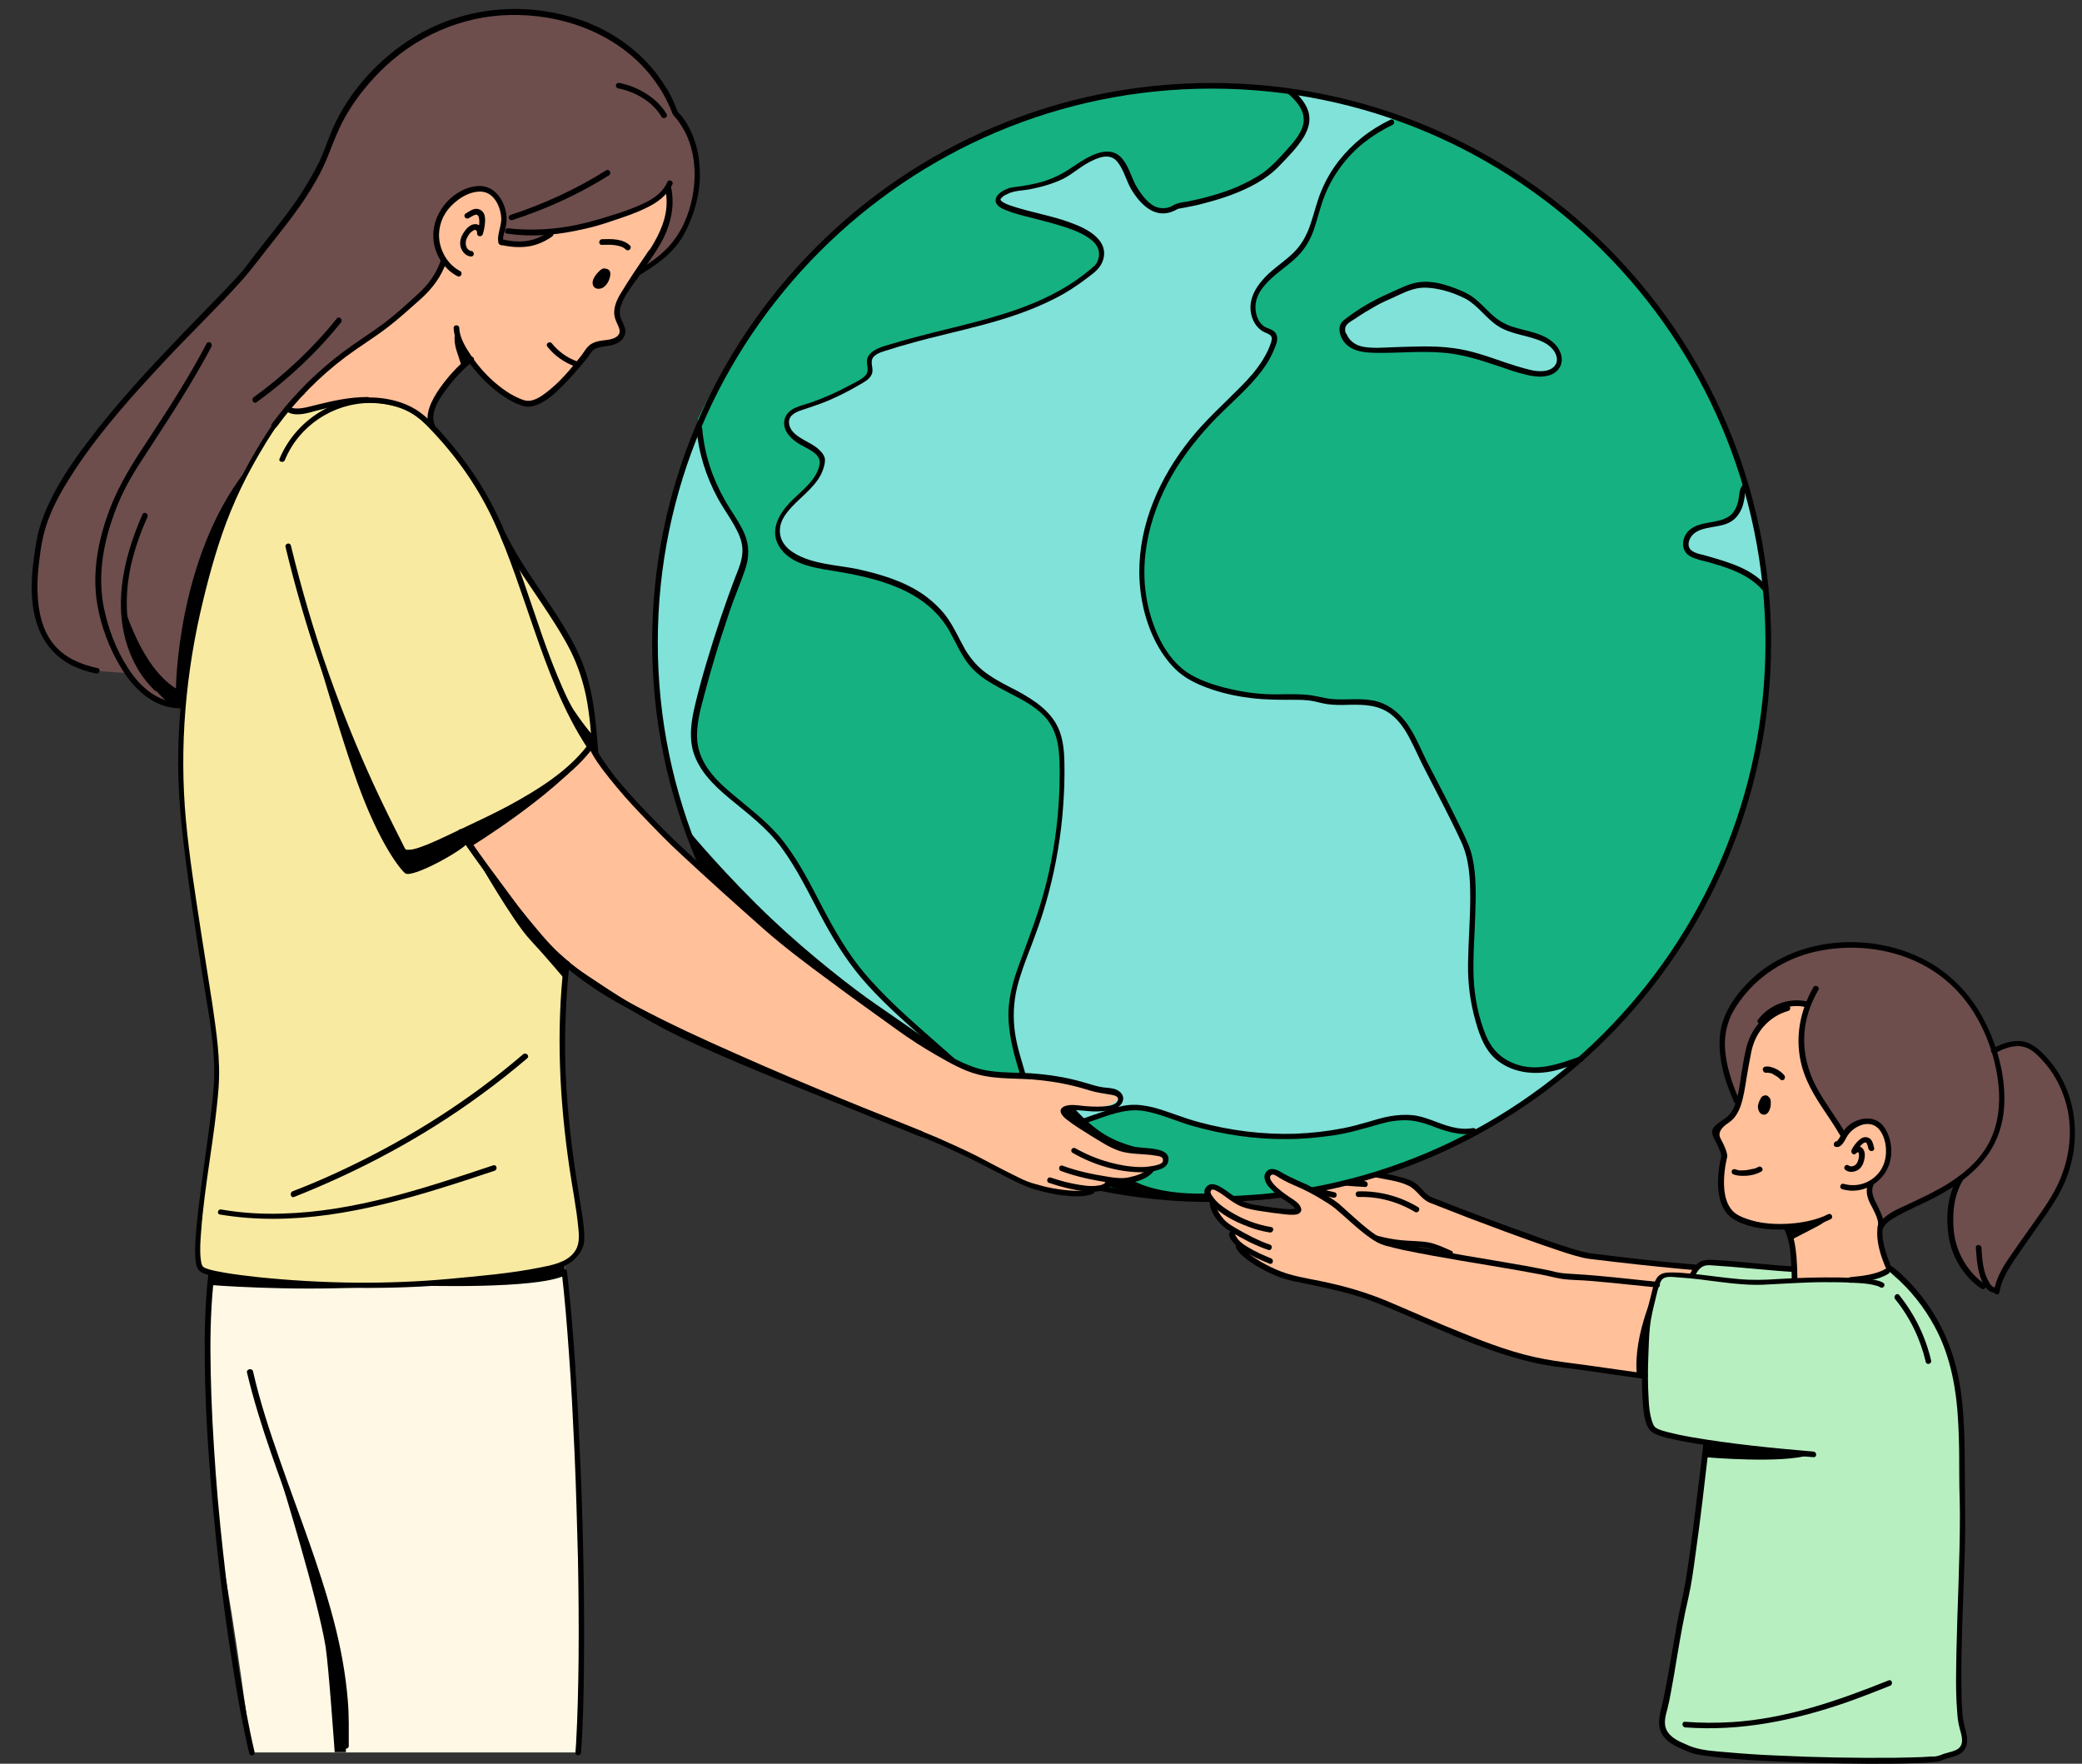 <?xml version="1.0" encoding="UTF-8"?>
<!DOCTYPE svg PUBLIC '-//W3C//DTD SVG 1.0//EN'
          'http://www.w3.org/TR/2001/REC-SVG-20010904/DTD/svg10.dtd'>
<svg height="563.3" preserveAspectRatio="xMidYMid meet" version="1.0" viewBox="-5.6 2.2 665.0 563.3" width="665.0" xmlns="http://www.w3.org/2000/svg" xmlns:xlink="http://www.w3.org/1999/xlink" zoomAndPan="magnify"
><rect x="-5.6" y="2.2" width="665.0" height="563.3" fill="#333333" stroke="none"/><g id="change1_1"
  ><path d="M399.6,380c-0.6-0.7-1.7-2.8,0.3-3.2l2-0.4c0,0-1.3-2.3,1.9-2.8s5.8,2.7,11.3,4.3s9.7,1.5,9.7,1.5 s-4.4-2.9-1.1-3.8s6.5,1.1,12,2.3s8.7,0.9,11.7,4s3.6,3.5,6.3,4.6s44.3,16,44.3,16l38.4,4.6l-1.6,2.5c0,0-6.2,0.3-8.1,0.6 s-3.1,2.7-3.1,2.7l-29.1-2.8l-36.2-6.9c0,0-6-3.5-10.9-3.7s-10.8,0.2-14.6-2S411,393.7,399.6,380L399.6,380z" fill="#ffc09a"
  /></g
  ><g id="change2_47"
  ><path d="M447.3,387.7c-5.7-3.4-12.3-5.2-19-5c-1.2,0-1.2,1.8,0,1.8c6.4-0.2,12.6,1.5,18.1,4.8C447.4,389.8,448.3,388.3,447.3,387.7 L447.3,387.7L447.3,387.7z"
    /><path d="M420.6,386c-4.2-1.7-7.3-5.5-11.3-7.7c-1.3-0.7-2.7-1.2-4.2-1.3c-1.2,0-2.8,0.3-3.6,1.2c-1,1.2,0,2.4,0.8,3.4 c0.9,1.2,1.9,2.4,2.9,3.4c4.1,4.3,9.4,7.4,15,9.3s11.1,3.9,16.9,5.1c1.6,0.3,3.2,0.6,4.9,0.8s3.4,0.1,5.2,0.2 c3.6,0.3,6.6,1.4,9.9,2.9c1,0.5,2-1.1,0.9-1.6c-2.3-1-4.8-2.2-7.3-2.7c-2.9-0.5-5.8-0.4-8.7-0.7c-5.5-0.5-10.9-2.3-16.1-4 c-5.2-1.7-10.3-3.5-14.8-6.6c-2.3-1.6-4.3-3.5-6.1-5.6c-0.5-0.6-1-1.2-1.4-1.8c-0.2-0.3-0.6-0.7-0.4-1c0.1-0.1,0.6-0.3,0.7-0.3 c1.5-0.4,3.1,0.1,4.4,0.8c2.1,1.1,3.9,2.8,5.8,4.2s3.9,2.9,6,3.8C421.1,388.1,421.6,386.4,420.6,386L420.6,386L420.6,386z"
    /><path d="M404,377.1c-0.5-0.4-1.8-1.4-1.3-2.2c0.6-1,2.5-0.2,3.4,0.1c2.6,1,5,2.6,7.6,3.6c5.3,2,11.1,2.4,16.7,2.7 c1,0.1,1.2-1.5,0.2-1.8c-1.3-0.3-2.6-0.4-4-0.6c-0.6-0.1-1.3-0.3-1.9-0.6c-0.5-0.2-1.6-1.1-1.3-1.7c0.3-0.7,1.8-0.2,2.2-0.1 c0.9,0.2,1.9,0.4,2.8,0.6c1.9,0.4,3.9,0.8,5.8,1.2c3.3,0.7,7.1,1.1,10.1,2.6c2.7,1.3,3.9,4.2,6.7,5.4c4.1,1.6,8.2,3.2,12.3,4.8 c7.9,3,15.7,5.9,23.7,8.7c3.3,1.1,6.6,2.3,10,3.3c1.8,0.5,3.5,1,5.4,1.2c9.8,1.2,19.6,2.3,29.4,3.2c1.5,0.1,2.9,0.3,4.4,0.4 c1.2,0.1,1.2-1.7,0-1.8c-11-0.9-21.9-2.1-32.8-3.5c-0.5-0.1-0.9-0.1-1.4-0.2c-0.5-0.1-0.1,0-0.5-0.1c-1.1-0.2-2.2-0.5-3.3-0.8 c-3.4-1-6.8-2.1-10.1-3.3c-8.2-2.9-16.4-5.9-24.5-9c-3-1.1-6-2.3-9-3.5c-1.6-0.6-3.4-1.1-4.7-2.3c-1.1-1-2-2.2-3.1-3.1 c-1.3-1-2.9-1.6-4.5-2c-3.7-1-7.5-1.7-11.3-2.5c-1.9-0.4-3.9-0.9-5.8-1.2c-1.2-0.2-2.6-0.1-3.4,1c-1.6,2.5,2.1,4.6,4,5 c1.4,0.3,2.8,0.3,4.1,0.6l0.2-1.8c-3.6-0.2-7.3-0.4-10.9-1.1s-6.6-2-9.7-3.6c-2.1-1.1-6-3.4-8.2-1.3c-1.9,1.8,0,4,1.5,5.2 C404,379.4,404.9,377.9,404,377.1L404,377.1L404,377.1z"
  /></g
  ><g id="change2_1"
  ><path d="M411.1,381.6c2.9,1.4,5.9,2.5,9.1,3.1c0.5,0.1,1-0.1,1.1-0.6c0.1-0.5-0.1-1-0.6-1.1c-3-0.6-5.9-1.6-8.6-2.9 c-0.4-0.2-1-0.1-1.2,0.3C410.6,380.7,410.7,381.4,411.1,381.6L411.1,381.6L411.1,381.6z"
  /></g
  ><g
  ><g
    ><g id="change3_1"
      ><circle cx="381.4" cy="207.4" fill="#80e2d8" r="177.8"
      /></g
      ><g id="change4_1"
      ><path d="M406.4,31.4c3.9,0.6,3.9,3.9,4.5,6.1c1.2,4.7-2.3,10.6-9,17.4c-9.6,9.9-31.6,13-31.6,13 c-7.2,4.5-11.4-2.1-13.6-5.3c-2.1-3.2-2.7-7.4-5.5-10.1c-3.8-3.8-11.5,1.6-15.8,4.8s-13.2,4.9-18.4,5.4 c-19.5,8.8,38.6,6.8,27.7,24.5c-19.6,17.3-43.4,18.2-68.3,26.4c-2,0.7-4.3,1.7-4.6,3.8c-0.1,1.2,0.5,2.4,0.2,3.6 c-0.3,1.2-1.4,2-2.5,2.7c-5.8,3.6-12.1,6.5-18.6,8.5c-2,0.6-4.2,1.3-5.1,3.2c-1.4,2.8,1.2,6,3.9,7.6s6,2.9,7.2,5.8 c0.2,9.6-15.4,14.3-14.4,23.9c0.7,6.8,9,9.4,15.8,10.5c14.3,2.3,30.1,5.5,38.3,17.4c3,4.4,4.6,9.6,8.1,13.5 c7.3,8.4,21.2,10,26.4,19.9c2,3.8,2.3,8.3,2.4,12.6c0.3,18.5-2.9,37-9.3,54.2c-3,8.1-6.8,16.3-7,25c-0.1,6.8,2,13.4,4,19.9 c0.6,2.1,1.3,4.4,0.8,6.5c-0.5,2.2-2.4,4.2-4.6,4c-1.4-0.1-2.6-1.1-3.6-2.1c-7.8-6.9-15.6-13.8-23.4-20.7 c-9.3-8.2-18.8-16.6-25.8-26.8c-9.2-13.4-14.1-29.8-25.8-41.1c-8.3-7.9-20.2-13.9-22.4-25.2c-0.9-4.8,0.2-9.7,1.4-14.4 c3.4-13.5,7.7-26.8,12.6-39.8c1-2.7,2.1-5.4,2-8.3c-0.1-4.6-3.1-8.6-5.5-12.6c-5.4-8.8-8.8-18.9-9.6-29.2c0,0,17.4-37.3,43.7-59 C261.1,77.1,317.1,18.3,406.4,31.4L406.4,31.4z" fill="#16b181"
      /></g
      ><g id="change4_2"
      ><path d="M440.1,39.6c-10.5,4.7-20.1,15.5-23.8,26.4c-1.7,5-2.6,10.4-5.6,14.8c-2.2,3.2-5.5,5.4-8.5,7.9 c-3,2.5-5.9,5.3-7,9.1c-1.1,3.7,0.2,8.4,3.8,9.9c0.9,0.4,2,0.6,2.5,1.5c0.5,0.8,0.2,1.8,0,2.7c-2.9,9-10.8,15.3-17.5,21.9 c-9.9,9.7-18.1,21.3-22.1,34.6c-4,13.2-3.3,28.2,3.5,40.2c1.9,3.2,4.2,6.3,7.1,8.6c2.9,2.2,6.4,3.7,10,4.8 c6.5,2,13.3,3.1,20.1,3.1c4.6,0,9.3-0.4,13.8,0.8c10.5,2.9,21.7-5.1,30.5,14.1c3.7,8.1,10.3,19.8,15.9,31.8s-0.3,36.7,2.6,50.4 c2.9,13.7,5.5,18.1,13.4,21c7.9,2.9,16.3-1,20.8-2.5c0,0,19.7-16.8,37.1-46.6c17.3-29.9,20.3-62,22.7-76.8 c2.4-14.8-3.4-49.5-9.2-65.5c-5.8-16-21-51.6-49.5-76.3S440.1,39.6,440.1,39.6L440.1,39.6z" fill="#16b181"
      /></g
      ><g id="change4_3"
      ><path d="M465.1,363.3c-7.1,1.3-12.5-2.9-18-3.9c-2.6-0.5-5.2-0.4-7.8,0c-2.7,0.3-5.3,1.2-8,2 c-20,5.9-41.9,4.6-61.6-2.3c-4.4-1.5-8.8-3.3-13.4-3.2c-3.1,0.1-6.1,1-9.1,2c-11.2,3.8-22.3,8.1-33.1,12.9c0,0,9,5.6,30.8,11 c21.8,5.4,42.8,4.6,71.1-0.2c8.2-1.4,23.7-6.4,29.9-8.7C461,367.2,465.1,363.3,465.1,363.3L465.1,363.3z" fill="#16b181"
      /></g
      ><g id="change3_2"
      ><path d="M423.5,109.2c1.3,3.1,4.5,4.5,7.8,4.7c9.9,0.4,19.9-1.2,29.6,0.7c7.4,1.4,14.4,4.7,21.7,6.5 c3.5,0.8,8.1,0.8,9.5-2.5c1.4-3.2-1.6-6.7-4.8-8.2c-4.5-2-9.7-2.3-13.9-4.8c-4.2-2.6-7-7.3-11.5-9.3c-5.7-2.5-12.1-4.6-17.8-2.2 c-7.9,3.4-13.1,5.7-19.9,10.8C423.3,105.6,422.6,107.1,423.5,109.2L423.5,109.2z" fill="#80e2d8"
      /></g
      ><g id="change3_3"
      ><path d="M552.2,156.9c-1,1.1-1.2,2.7-1.4,4.2c-0.4,2.2-1,4.6-2.7,6.1c-1.7,1.6-4.2,2.2-6.6,2.6 c-2.4,0.4-4.8,0.8-6.7,2.3c-1.8,1.5-2.7,4.6-1,6.3c0.9,0.9,2.2,1.3,3.4,1.6c8,2.4,17,4.9,22.1,11.5L552.2,156.9z" fill="#80e2d8"
      /></g
    ></g
    ><g id="change2_46"
    ><path d="M381.4,386.1c-98.5,0-178.7-80.2-178.7-178.7S282.8,28.7,381.4,28.7s178.7,80.2,178.7,178.7S479.9,386.1,381.4,386.1 L381.4,386.1z M381.4,30.5c-97.5,0-176.9,79.4-176.9,176.9s79.4,176.9,176.9,176.9S558.3,305,558.3,207.4S478.9,30.5,381.4,30.5z"
      /><path d="M216.8,138.6c0.7,8.1,3,15.6,6.9,22.8c2.1,3.8,4.8,7.3,6.6,11.3c0.9,2,1.4,4.1,1.2,6.3c-0.2,2.4-1.1,4.7-2,6.9 c-3.5,9.1-6.6,18.4-9.4,27.8c-1.4,4.7-2.7,9.4-3.8,14.1c-1,4.3-1.7,8.8-0.8,13.2c1.5,6.8,6.7,11.9,11.9,16.2 c5.9,4.9,12,9.4,16.6,15.7c4.8,6.5,8.4,13.9,12.2,21.1c3.8,7.2,8,14.2,13.3,20.5c5.9,6.9,12.6,12.9,19.3,18.8 c7.5,6.6,14.9,13.2,22.4,19.8c2.6,2.3,5.9,5.7,9.4,3c3.1-2.5,2.6-6.6,1.6-10c-1.3-4.6-2.9-9.2-3.6-14s-0.5-9.8,0.7-14.7 c1.1-4.4,2.8-8.7,4.4-12.9c1.7-4.5,3.4-9.1,4.7-13.7c2.6-9,4.4-18.3,5.3-27.7c0.4-4.6,0.7-9.3,0.7-14c0-4.4,0-9.1-1.5-13.2 c-2.3-6.3-7.9-9.9-13.5-13c-3.1-1.6-6.2-3.1-9.1-5.1c-3.2-2.1-5.6-4.8-7.6-8.1c-2.1-3.7-3.8-7.7-6.4-11.1 c-2.1-2.6-4.6-4.9-7.4-6.8c-6.1-4.1-13.3-6.2-20.4-7.8c-6.7-1.4-14.5-1.5-20.5-5.2c-2.7-1.6-4.7-4.2-4.5-7.5 c0.1-2.8,1.9-5.1,3.7-7.1c3.6-3.9,8.6-7.2,10.2-12.4c0.3-1,0.7-2.4,0.4-3.4c-0.4-1.4-1.8-2.7-2.9-3.5c-2.7-2-8.5-3.7-8.5-7.9 c0-2.2,2.2-3.2,4-3.8c2.1-0.7,4.3-1.4,6.4-2.2c4.2-1.6,8.2-3.6,12.1-5.9c1.4-0.8,3.2-1.7,3.9-3.3c0.9-1.8-0.8-4,0.6-5.6 c1.1-1.3,3.3-1.8,4.9-2.3c2.1-0.7,4.2-1.3,6.4-1.9c8-2.3,16.1-4,24.2-6.2s15.2-4.6,22.3-8.2c3.8-1.9,7.3-4.2,10.7-6.8 c2.1-1.6,4-3,4.8-5.5c2-6.3-4.8-9.9-9.6-11.7c-6.4-2.5-13.3-3.5-19.8-5.7c-0.9-0.3-2-0.7-2.8-1.3c-0.2-0.1-0.4-0.4-0.5-0.5 s-0.1-0.1,0-0.3c0-0.1,0.3-0.4,0.6-0.7c0.4-0.4,1-0.7,1.5-0.9c2.2-1.2,5.1-1.1,7.5-1.6c3.5-0.7,7.1-1.7,10.4-3.3 c2.9-1.5,5.3-3.7,8.1-5.2s6.8-3.3,9.2-0.2c2.3,2.8,2.9,6.6,5,9.7c3,4.5,7.4,8.6,13.2,5.9c0.6-0.3,1-0.6,1.6-0.7 c0.5-0.1,1.1-0.2,1.7-0.3c2.1-0.4,4.2-0.8,6.3-1.4c5.8-1.5,11.7-3.5,16.9-6.5c2.6-1.5,5-3.3,7.1-5.5c2.7-2.8,5.6-5.7,7.7-9.1 c1.3-2.2,2.2-4.7,1.7-7.3c-0.6-3.2-3-5.8-5.4-7.9c-0.9-0.8-2.1,0.5-1.3,1.3c2.5,2.2,5.2,5.1,5,8.7c-0.2,3.4-2.9,6.4-5,8.8 c-2.5,2.8-5,5.6-8,7.8c-2.6,1.8-5.4,3.2-8.3,4.5c-5,2.1-10.2,3.5-15.4,4.6c-1.2,0.2-2.5,0.3-3.6,0.7c-0.9,0.2-1.6,0.8-2.4,1.1 c-1.6,0.6-3.3,0.5-4.9-0.2c-2.3-1.2-3.9-3.4-5.3-5.5c-2-3-2.6-6.6-4.8-9.4c-4.2-5.6-11.5-0.8-15.9,2.2c-2.8,1.9-5.5,3.4-8.8,4.5 s-6.9,1.7-10.4,2.1c-1.8,0.2-5.5,1.8-5.6,4.1c-0.1,1.8,2.1,2.8,3.5,3.3c2.7,1.1,5.7,1.8,8.5,2.5c3.5,0.9,7,1.8,10.4,2.9 c2.9,1,6,2.2,8.4,4.2c1.9,1.6,2.8,3.8,1.9,6.2c-0.3,1-0.8,1.7-1.6,2.3c-1.7,1.5-3.5,2.9-5.4,4.2c-3.3,2.3-6.8,4.2-10.4,5.9 c-14.9,6.9-31.4,9.3-47,14c-2.8,0.9-7.3,1.6-9,4.4c-0.9,1.6,0,3-0.2,4.7c-0.2,2.1-4,3.6-5.6,4.5c-4,2.2-8.3,4.1-12.6,5.6 c-2.9,1-7.1,1.6-8.2,5s1.6,6.3,4.1,7.9c2.4,1.6,7.6,3.2,7,6.7c-0.9,5.4-6.4,8.9-9.8,12.6s-6.1,8.7-3.2,13.6 c3.3,5.6,10.8,6.9,16.6,7.8c14.3,2.3,30.4,5.9,38,19.6c2,3.6,3.6,7.4,6.1,10.5c2,2.5,4.7,4.5,7.5,6.1c5.6,3.4,12.1,5.6,16.7,10.5 c2.9,3.1,4.1,7,4.5,11.1c0.4,4.5,0.3,9.1,0.1,13.7c-0.4,9.5-1.8,19-4.1,28.3s-5.7,17.8-8.9,26.6c-1.5,4.1-2.7,8.4-3.1,12.8 s0.3,9.1,1.3,13.5c0.5,2.2,1.2,4.4,1.8,6.6c0.7,2.4,1.8,4.9,1.6,7.5c-0.1,2.1-1.6,4.8-4.1,4.2c-1.1-0.2-1.9-1-2.7-1.7 c-1.1-1-2.2-2-3.4-3c-7.3-6.4-14.5-12.8-21.8-19.2c-6.6-5.8-13.1-11.8-18.8-18.5c-5.4-6.4-9.5-13.6-13.4-21 c-3.7-7.1-7.3-14.3-12.2-20.7c-4.6-6-10.4-10.3-16.1-15.1c-5.5-4.5-11-9.9-11.7-17.4c-0.4-4.8,0.9-9.6,2.1-14.1 c1.2-4.6,2.5-9.2,3.9-13.8s2.9-9.1,4.4-13.6c1.5-4.4,3.4-8.8,4.9-13.2c1.3-3.9,1.4-7.6-0.2-11.4s-4.3-7.2-6.3-10.8 c-4-7.1-6.5-14.6-7.2-22.8C218.5,137.5,216.7,137.5,216.8,138.6L216.8,138.6L216.8,138.6z"
      /><path d="M438.5,40.5c-6.5,3-12.1,7.5-16.5,13.1c-2.2,2.8-4,5.9-5.4,9.2c-1.5,3.4-2.3,7.1-3.5,10.6c-1.3,4.1-3.2,7.5-6.5,10.4 c-3,2.7-6.4,4.8-9,7.9c-2.1,2.4-3.8,5.4-3.8,8.7c0,2.8,1.2,5.8,3.6,7.4c0.6,0.4,1.3,0.7,2,1c1.3,0.6,1.4,1.3,1,2.7 c-0.6,2-1.6,3.9-2.7,5.7c-2,3.2-4.4,5.9-7,8.5c-5.5,5.6-11.4,10.8-16.3,17c-9.6,12.1-16.2,26.8-16.1,42.5 c0.1,7.9,1.9,15.8,5.6,22.7c1.8,3.3,4.1,6.5,7,9c3.1,2.6,6.8,4.2,10.6,5.5c4.2,1.4,8.5,2.3,12.9,2.8c4.3,0.5,8.6,0.5,12.9,0.5 c2.3,0,4.6,0,6.9,0.5c1.4,0.3,2.8,0.7,4.2,0.9c2.3,0.3,4.6,0.3,6.9,0.2c4.7-0.1,9.3,0,13.2,2.9c2.8,2.1,4.7,5,6.3,8.1 c1.7,3.2,3.1,6.6,4.8,9.8c3.9,7.6,7.9,15.1,11.5,22.9c2.6,5.6,2.9,11.8,2.9,17.9c0,7-0.6,14-0.7,21c-0.1,6.5,0.7,12.5,2.5,18.8 c1.3,4.6,3.1,9.3,7,12.3c5.1,3.9,11.7,4.6,17.9,3.2c3.1-0.7,6-1.9,8.9-2.9c1.1-0.4,0.6-2.1-0.5-1.7c-6.8,2.4-13.8,5.1-21,2.3 c-4.4-1.7-7.3-4.7-9.1-9c-2.3-5.6-3.6-12-3.9-18.1c-0.3-6.7,0.3-13.5,0.5-20.2c0.2-6.1,0.4-12.5-0.9-18.5c-0.6-3-2-5.8-3.3-8.6 c-1.9-3.9-3.8-7.7-5.8-11.6c-1.8-3.5-3.6-6.9-5.4-10.4c-1.6-3.2-3-6.6-4.8-9.7c-2.7-4.7-6.6-8.6-12-9.8c-4.3-0.9-8.7-0.2-13.1-0.5 c-2.9-0.2-5.7-1.2-8.6-1.4c-4.3-0.4-8.6,0-12.8-0.2c-4.5-0.2-9.1-1-13.5-2.1c-4.1-1.1-8.3-2.5-11.9-4.9 c-6.6-4.6-10.3-12.7-12.2-20.3c-3.8-15.6,0.6-31.8,9-45.2c4.2-6.6,9.3-12.6,14.9-18c5.1-5,10.7-9.8,14.4-16 c0.8-1.4,1.5-2.9,2.1-4.4s1.1-3.2,0-4.6c-0.9-1.1-2.4-1.2-3.6-2c-1.4-1-2.2-2.6-2.5-4.2c-1.7-8.2,7.9-13,12.8-17.7 c2.7-2.6,4.5-5.6,5.7-9.1s2-7.2,3.4-10.7c2.6-6.6,7-12.5,12.5-16.9c2.8-2.2,5.8-4.1,9-5.6C440.4,41.5,439.5,40,438.5,40.5 L438.5,40.5L438.5,40.5z"
      /><path d="M314.6,371.6c10-4.4,20.1-8.5,30.4-12c5.1-1.8,10.2-3.6,15.7-2.4c5,1,9.7,3.2,14.6,4.6c9.8,2.8,20,4.3,30.2,4.2 c5,0,10-0.5,14.9-1.2s10.1-2.3,15.1-3.7c2.8-0.8,5.6-1.2,8.5-1.1c2.5,0.1,4.9,0.8,7.2,1.6c4.6,1.8,9.1,3.4,14.1,2.6 c1.1-0.2,0.7-1.9-0.5-1.7c-4.6,0.8-8.8-0.9-13-2.5c-2-0.7-3.9-1.4-6-1.6c-2.5-0.3-5-0.1-7.4,0.3s-4.9,1.2-7.3,1.9s-5,1.4-7.5,1.9 c-5.1,1-10.3,1.6-15.6,1.8c-10.3,0.3-20.6-1-30.6-3.7c-5-1.3-9.7-3.4-14.6-4.7c-2.4-0.6-5-1-7.5-0.8s-5,0.9-7.5,1.8 c-11.6,3.8-23,8.3-34.1,13.3C312.6,370.5,313.6,372.1,314.6,371.6L314.6,371.6L314.6,371.6z"
      /><path d="M422.7,109.7c2.3,5.2,8.1,5.2,12.9,5.2c6.4,0,12.8-0.6,19.2-0.1c6.4,0.4,12.4,2.4,18.4,4.4c2.9,1,5.7,2,8.7,2.7 c2.1,0.5,4.3,0.8,6.4,0.4c1.9-0.3,3.7-1.4,4.5-3.2c1-2.2,0.2-4.6-1.2-6.4c-3.5-4.2-9.4-4.6-14.3-6.2c-2.6-0.9-4.8-2.3-6.8-4.2 c-1.8-1.7-3.5-3.6-5.5-5.1c-2.2-1.6-4.8-2.6-7.4-3.5s-5.5-1.6-8.3-1.5c-3.2,0-6,1.3-8.9,2.6c-2.7,1.2-5.3,2.4-7.9,3.8 s-5.1,3-7.5,4.8c-0.9,0.7-1.9,1.3-2.4,2.3c-0.6,1.2-0.4,2.7,0.1,3.9c0.4,1.1,2.1,0.6,1.7-0.5c-0.4-1-0.6-2.2,0.1-3.1s2-1.5,3-2.2 c1.9-1.3,3.9-2.5,6-3.7s4.1-2.1,6.2-3c2.3-1.1,4.8-2.3,7.3-2.8s5.4-0.1,8,0.5s5.1,1.6,7.5,2.8c4,2.2,6.5,6.2,10.3,8.7 c4.3,2.8,9.6,2.9,14.2,5c2,0.9,4.1,2.6,4.6,4.9s-1.1,3.8-3,4.3s-4.1,0.2-6-0.3c-2.7-0.7-5.3-1.5-7.9-2.4c-5.2-1.8-10.5-3.7-16-4.4 c-6.4-0.9-12.9-0.5-19.4-0.3c-3,0.1-6.2,0.4-9.2-0.1c-2.5-0.4-4.6-1.7-5.6-4.1C423.8,107.7,422.3,108.6,422.7,109.7L422.7,109.7z"
      /><path d="M551,157.1c-1.2,1.5-1,3.3-1.4,5.1c-0.5,2.2-1.5,4.2-3.6,5.3c-3.7,2-8.5,1.1-11.9,3.9c-2.7,2.3-3.1,6.9,0.4,8.6 c1.8,0.9,3.8,1.3,5.8,1.8c2,0.6,4.1,1.2,6,1.9c4.4,1.6,8.5,3.8,11.5,7.5c0.7,0.9,2-0.4,1.3-1.3c-4.9-6.1-12.5-8.1-19.7-10.2 c-1.7-0.5-4.5-0.8-5.4-2.5c-0.8-1.6,0.3-3.7,1.6-4.7c3.2-2.4,7.8-1.6,11.3-3.5c1.9-1,3.1-2.7,3.9-4.6c0.4-1,0.6-2.1,0.8-3.1 c0.2-1,0-2.1,0.6-2.9C553,157.5,551.7,156.2,551,157.1L551,157.1L551,157.1z"
    /></g
  ></g
  ><g
  ><g id="change5_1"
    ><path d="M534.8,409.6c0,0,1.2-3.7,3.7-3.9s30.4,1.4,30.4,1.4h28.8c0,0,13.5,10.7,18.4,24.6s5,31.2,5.1,45.4 c0.1,14.2-1.3,60.2-1,66.1s0.6,11.1,1,13.9s0.5,2.5-1.1,4.5s-11.4,2.7-14.9,2.9s-55.9-0.6-63.7-2.2s-16-3.7-16.2-9.2s2-9.7,2-9.7 l7.5-40.8l4.5-40.2l-15.7-3.1c0,0-1.9,0-2.8-4.3s-1.1-16.7-1-24.8s4.3-18.8,5.2-20.2C526.2,408.2,534.8,409.6,534.8,409.6 L534.8,409.6z" fill="#b7efc1"
    /></g
    ><g id="change6_2"
    ><path d="M549.8,354.1c0,0-4.8-9-5.2-17.8s8.4-21,14.6-24.6s17.7-8.7,34.3-7.2s27.6,13.4,30.5,18s7.3,15.2,7.3,15.2 s3.9-3.5,11.9-0.3c8,3.3,13.5,16.1,13.2,23.9s-1.7,20.1-11.2,31.1c-9.5,11-12.9,22-12.9,22l-3.9-2.7c0,0-4.3,0.2-8.3-8.6 s-0.2-24.3-0.2-24.3s-6.7,5.8-11,6.6s-13.4,7.1-13.4,7.1L549.8,354.1L549.8,354.1z" fill="#6d4e4d"
    /></g
    ><g id="change1_4"
    ><path d="M408.9,388.5c0.6-0.9-11-8.4-9.8-10.6s4.1,0.5,8.5,2c7.8,2.8,14.7,8.9,18.3,12s8,6,11.5,7.7s43.3,8,43.3,8 s12.5,2.5,13.6,2.6s29.1,2.8,29.1,2.8s-3.8,10.8-3.8,17.5s0,11.4,0,11.4s-32.7-4.4-37.9-5.9s-31.5-11.6-31.5-11.6 s-20.4-8.6-24.5-9.7s-17.2-3.8-24.8-6.4s-11.1-7.9-11.1-7.9s-2.3-5.6-2.1-5.5s-4.3-2.3-5.7-6.3s-1.3-5.1-1.3-5.1s-1.4-3.6,1.5-2 s6.2,4.5,9.1,5.5S406.9,391.4,408.9,388.5L408.9,388.5z" fill="#ffc09a"
    /></g
    ><g id="change1_5"
    ><path d="M572.1,323c0,0-5.9-1.7-11.7,2.5s-8.2,16.2-9.2,21.7s-2.7,9.7-4.9,11.9s-4.6,4.2-4.1,5.2s3.4,5.4,3,7.2 s-2,14.2,1.1,16.9s9.6,4.4,16,5.5l4,0.3l1.4,16.7c0,0,17.5-0.8,21.8-0.8s8.7-2.2,8.4-3s-2-1-2.3-7s0-7.6,0-7.6s-2.6-6.8-3.3-9 s0-3.5,0-3.5s5.2-3.9,5.1-9.2s0-9.6-7.8-10.6c0,0-3.8-0.2-6,4.4c0,0-10-12.8-11.3-17.5S567,328.5,572.1,323L572.1,323z" fill="#ffc09a"
    /></g
    ><g id="change2_50"
    ><path d="M539.1,467.6c0,0,24.8,2.2,33.4-0.8l-33.1-4.2L539.1,467.6z"
    /></g
    ><g id="change2_51"
    ><path d="M523.6,412.9c0,0-7.6,15.2-6.4,28.1l2.7,0.8C519.8,441.8,517.9,423.1,523.6,412.9z"
    /></g
    ><g id="change2_49"
    ><path d="M593,368.8c-0.2-0.8-0.4-1.8-0.9-2.5c-0.6-0.8-1.6-1.1-2.6-0.8c-0.9,0.3-1.5,1-2.1,1.6c-0.6,0.7-1.2,1.5-1.6,2.4 s0.7,1.9,1.4,1.1c0.2-0.2,0.5-0.4,0.7-0.4c0.1,0,0.2,0.2,0.2,0.4c0.2,0.7,0,1.5-0.2,2.2s-0.6,1.4-1.3,1.7 c-0.6,0.3-1.3,0.3-1.8-0.1c-0.4-0.3-1-0.1-1.2,0.3c-0.3,0.5-0.1,0.9,0.3,1.2c1.1,0.8,2.5,0.7,3.7,0.1c1.2-0.6,1.9-1.9,2.2-3.2 c0.3-1.1,0.4-2.6-0.3-3.6c-0.9-1.3-2.6-1-3.6,0l1.4,1.1c0.5-1.1,1.3-2.3,2.3-3c0.3-0.2,0.8-0.4,1,0c0.3,0.5,0.4,1.2,0.6,1.8 C591.6,370.3,593.3,369.9,593,368.8L593,368.8L593,368.8z"
      /><path d="M580.8,368.5c1.9,0.4,2.9-2.3,3.7-3.6c1.5-2.3,4.7-4.2,7.5-3.6c3.4,0.7,4.8,5.3,4.8,8.3c0.1,3.2-1.1,6.4-3.6,8.5 c-2.7,2.4-6.5,3.2-9.9,2.2c-1.1-0.3-1.6,1.4-0.5,1.7c7,2.1,14.4-2.8,15.5-9.9c0.6-3.5-0.2-7.5-2.4-10.3s-6-2.9-9.1-1.4 c-1.7,0.8-3,2.1-4,3.6c-0.3,0.4-0.5,0.9-0.7,1.3c-0.2,0.3-0.3,0.6-0.5,0.8c-0.1,0.1-0.2,0.2-0.3,0.4c-0.1,0.2-0.4,0.1,0,0.2 C580.1,366.5,579.6,368.3,580.8,368.5L580.8,368.5L580.8,368.5z"
      /><path d="M564.4,395c1.3,2.7,1.8,5.9,2,8.9c0.2,2.4,0.3,4.7,0.3,7.1c0,1.2,1.8,1.2,1.8,0c0-2.5-0.1-5-0.3-7.5 c-0.3-3.2-0.8-6.5-2.2-9.4C565.4,393,563.8,393.9,564.4,395L564.4,395L564.4,395z"
    /></g
    ><g id="change2_52"
    ><path d="M566.1,394.3c2.2-0.3,10-2.2,12.5-3.5c0,0-0.3,1.3-4,3.2s-8.3,4.3-8.3,4.3s-0.5-1.5-0.8-3.2 C565.5,394.7,565.7,394.3,566.1,394.3L566.1,394.3z"
    /></g
    ><g id="change2_48"
    ><path d="M558.9,353.1c0.2,0.2,0.2,0.7,0.3,1c0,0.7,0,1.5-0.3,2.2c-0.1,0.3-0.2,0.6-0.5,0.9s-0.5,0.4-0.9,0.4 c-0.5,0-0.8-0.5-0.9-0.9c-0.2-0.5-0.2-1.2,0-1.7c0.2-0.6,0.4-1.1,0.7-1.6c0.1-0.2,0.2-0.4,0.4-0.4c0.2-0.1,0.4-0.1,0.7-0.1 C558.6,352.8,558.8,353,558.9,353.1L558.9,353.1z"
      /><path d="M558.3,353.5c0,0,0.1,0.1,0.1,0.1c-0.1-0.1,0,0.1,0,0.1c0,0.1,0,0.1,0,0.2c0,0,0,0.2,0,0.1c0,0.4,0,0.7,0,1.1 c0,0.3-0.1,0.7-0.2,1c0,0.2-0.1,0.2-0.2,0.4c0,0.1,0,0.1-0.1,0.1c0,0-0.2,0.1-0.1,0.1c0,0-0.1,0-0.1,0.1c-0.1,0.1,0.1,0,0,0 c0,0,0,0-0.1,0c0,0-0.1,0-0.1,0s-0.1-0.1-0.1,0c-0.2-0.2-0.2-0.4-0.3-0.7c-0.1-0.3,0-0.6,0-0.9c0.1-0.3,0.2-0.6,0.3-0.9 c0.1-0.2,0.2-0.3,0.3-0.5c0-0.1,0.1-0.2,0.2-0.2c0,0,0.1-0.1,0.1-0.1c0,0,0.1,0,0,0c-0.1,0,0,0,0,0c0.1,0,0,0,0,0 C558.2,353.4,558.2,353.4,558.3,353.5C558.3,353.4,558.2,353.4,558.3,353.5C558.2,353.4,558.3,353.5,558.3,353.5 c0,0,0.1,0.1,0.1,0.1c0.2,0.3,0.7,0.2,1,0c0.3-0.3,0.2-0.7,0-1c-0.4-0.5-0.9-0.7-1.5-0.5c-0.5,0.1-0.9,0.4-1.1,0.9 c-0.5,0.9-1,1.9-0.9,2.9s0.6,2.2,1.8,2.3c1.2,0.1,1.8-1.1,2.1-2.1c0.2-0.6,0.2-1.2,0.2-1.9c0-0.5-0.1-1-0.4-1.4 c-0.2-0.3-0.6-0.4-0.9-0.2C558.3,352.8,558.1,353.2,558.3,353.5L558.3,353.5z"
    /></g
    ><g id="change2_53"
    ><path d="M583.7,363.9c-3-5.2-6.8-9.9-9.5-15.2c-3-6-4.3-12.8-3.1-19.4c0.7-3.9,2.1-7.5,4.1-10.9c0.6-1-1-1.9-1.6-0.9 c-3.5,6.1-5.3,13.1-4.6,20.2s3.7,12.6,7.4,18.2c2,3,4,5.9,5.8,9C582.7,365.8,584.3,364.9,583.7,363.9L583.7,363.9L583.7,363.9z"
    /></g
    ><g id="change2_54"
    ><path d="M571.4,322c-5.8-1.2-11.9,1.1-15.5,5.9c-0.7,0.9,0.9,1.8,1.6,0.9c3-4,8.5-6.1,13.4-5C572,324,572.5,322.2,571.4,322 L571.4,322L571.4,322z"
    /></g
    ><g id="change2_55"
    ><path d="M549.8,353.2c-2.2-5-4-10.4-4.4-15.9c-0.2-2.8,0.1-5.7,1-8.4c0.8-2.6,2.2-4.9,3.8-7.1c5.7-7.9,14.3-13.4,23.8-15.6 c11.4-2.6,23.9-1.4,34.3,4c6.8,3.5,12.5,8.9,16.5,15.3c4.7,7.5,7.6,16.6,8.1,25.5c0.3,6.4-0.9,12.8-4.4,18.2 c-2.9,4.5-7.2,8.1-11.7,10.9c-4.1,2.6-8.5,4.6-12.9,6.7c-3,1.4-6.6,2.8-8.7,5.4c-0.4,0.5-0.8,1-1,1.7c-0.4,1.1,1.3,1.6,1.7,0.5 c0.1-0.3,0.5-0.9,0.8-1.2c0.5-0.5,1-0.9,1.5-1.3c1.5-1,3.2-1.9,4.8-2.7c4.4-2.2,9-4.1,13.2-6.7c4.8-2.8,9.2-6.3,12.5-10.7 c3.9-5.1,5.8-11.4,5.9-17.8c0.2-8.9-2.4-18.2-6.5-26c-3.7-7.2-9.3-13.4-16.2-17.7c-10.1-6.2-22.7-8.4-34.3-6.6 c-9.6,1.5-18.6,5.7-25.3,12.8c-3.7,3.8-6.9,8.5-8.1,13.7s-0.4,11.1,1.2,16.4c0.8,2.6,1.8,5.1,2.9,7.6 C548.8,355.2,550.3,354.3,549.8,353.2L549.8,353.2L549.8,353.2z"
    /></g
    ><g id="change2_56"
    ><path d="M631.7,338.6c2.2-1.3,4.8-2.3,7.4-2.3c3.2,0,5.5,2.2,7.6,4.5c4.2,4.5,7,10.2,8.2,16.3c1.3,6.8,0.5,14-2,20.5 c-2.5,6.7-7,12.3-11.1,18.2c-2.1,3-4.2,5.9-6.2,8.9s-3.7,6.2-4.3,9.8c-0.2,1.1,1.5,1.6,1.7,0.5c0.6-3.5,2.3-6.6,4.2-9.5 c1.9-2.9,3.9-5.6,5.8-8.4c4.2-6.2,9-12,11.6-19.1c4.8-12.9,2.9-27.9-6.6-38.2c-2.3-2.5-5-4.9-8.5-5.1c-3.1-0.2-6.1,1-8.8,2.5 C629.8,337.6,630.7,339.2,631.7,338.6L631.7,338.6L631.7,338.6z"
    /></g
    ><g id="change2_57"
    ><path d="M619.8,378.2c-3.5,5.7-4,13-2.9,19.4s5,12.6,10.4,16.2c1,0.6,1.9-0.9,0.9-1.6c-5-3.4-8.5-9.3-9.5-15.1s-0.5-12.8,2.7-18 C621.9,378.2,620.4,377.3,619.8,378.2L619.8,378.2L619.8,378.2z"
    /></g
    ><g id="change2_58"
    ><path d="M631.7,413.4c-1.1-0.1-1.8-1.2-2.2-2.1c-0.6-1-1-2.2-1.3-3.3c-0.6-2.4-0.8-4.8-0.9-7.3c-0.1-1.1-1.9-1.2-1.8,0 c0.2,2.9,0.4,5.9,1.2,8.6c0.7,2.3,2.1,5.7,5,5.8C632.8,415.3,632.8,413.5,631.7,413.4L631.7,413.4L631.7,413.4z"
    /></g
    ><g id="change2_59"
    ><path d="M556,374.9c-0.6,0.3-0.9,0.5-1.6,0.6s-1.4,0.3-2,0.4c-0.7,0.1-1.4,0.1-2.1,0.1c-0.4,0-0.5,0-0.8-0.1 c-0.1,0-0.3-0.1-0.4-0.1c-0.1,0-0.1,0-0.2-0.1c0,0-0.3-0.1-0.1,0c-0.4-0.2-1-0.1-1.2,0.3c-0.2,0.4-0.1,1,0.3,1.2 c1.4,0.6,3,0.6,4.5,0.5s3.1-0.5,4.5-1.3C558,375.9,557,374.3,556,374.9L556,374.9L556,374.9z"
    /></g
    ><g id="change2_60"
    ><path d="M558.6,344.8C558.6,344.8,558.7,344.8,558.6,344.8c0.1,0,0.2,0,0.2,0s0.1,0,0.2,0c0,0,0.1,0,0,0c0.2,0,0.5,0.1,0.7,0.1 s0.4,0.1,0.7,0.2c0,0,0.3,0.1,0.2,0.1c0.1,0,0.2,0.1,0.3,0.2c0.4,0.2,0.8,0.5,1.2,0.7c0.1,0.1-0.1-0.1,0,0c0,0,0.1,0.1,0.1,0.1 c0.1,0.1,0.2,0.1,0.3,0.2c0.2,0.2,0.3,0.3,0.5,0.5c0.3,0.4,1,0.4,1.3,0c0.3-0.4,0.3-0.9,0-1.3c-0.7-0.8-1.6-1.5-2.6-2 c-1.1-0.5-2.4-1-3.6-0.7c-0.5,0.1-0.8,0.7-0.6,1.1C557.6,344.6,558.1,344.9,558.6,344.8L558.6,344.8L558.6,344.8z"
    /></g
    ><g id="change2_61"
    ><path d="M595.9,411.9c-1.5-0.9-3.4-1-5.1-1.2c-2.8-0.3-5.6-0.4-8.5-0.5c-6.7-0.1-13.4,0.1-20.1,0.5c-4.2,0.3-8.3,0.4-12.5,0 c-4.7-0.4-9.3-1.1-14-1.6c-2.4-0.2-4.7-0.5-7.1-0.5c-1.8,0-3.6,0-4.8,1.5s-1.5,3.8-2,5.6c-0.6,2.3-1.2,4.6-1.6,6.9 c-0.6,3-0.8,6-1,9.1c-0.3,4.8-0.4,9.7-0.3,14.5c0.1,2.3,0.2,4.6,0.5,6.9c0.2,1.7,0.6,3.5,1.4,5c0.6,1.2,1.6,1.8,2.8,2.3 c1.8,0.7,3.8,1.2,5.8,1.6c6,1.3,12.2,2.1,18.3,2.9c7.1,0.9,14.2,1.6,21.3,2.3c1.5,0.1,3.1,0.3,4.6,0.4c1.2,0.1,1.2-1.7,0-1.8 c-13-1.1-26.1-2.4-38.9-4.6c-2.4-0.4-4.8-0.9-7.2-1.5c-1.4-0.4-3-0.7-4.2-1.5c-0.8-0.5-1.2-1.9-1.5-3c-0.5-1.9-0.7-3.8-0.8-5.8 c-0.3-4.8-0.3-9.6-0.1-14.4c0.1-3,0.2-6.1,0.5-9.1c0.3-2.8,1-5.7,1.7-8.5c0.5-2,0.9-4.2,1.8-6c1-2,3.9-1.3,5.8-1.2 c9,0.5,18,2.7,27.1,2.3c6.5-0.3,12.9-0.8,19.4-0.8c3,0,6.1,0,9.2,0.2c2.3,0.1,4.6,0.2,6.8,0.8c0.6,0.1,1.2,0.3,1.7,0.6 C595.9,414,596.9,412.5,595.9,411.9L595.9,411.9L595.9,411.9z"
    /></g
    ><g id="change2_62"
    ><path d="M562.7,394.9c-5.5,0-11-1-14.7-3.4c-7.5-4.8-4.2-18.5-3.8-20c0-0.3-0.2-1.6-1.6-4.3l-0.3-0.6c-1.9-3.5-1.4-4.2,3.2-7.3 c3.2-2.2,4-6.6,5-13.4c0.4-2.5,0.8-5.3,1.5-8.3c2.5-11.8,13-14.3,13.1-14.3c0.5-0.1,1,0.2,1.1,0.7c0.1,0.5-0.2,1-0.7,1.1 c-0.4,0.1-9.4,2.3-11.7,12.9c-0.6,3-1.1,5.8-1.5,8.2c-1.1,7-1.9,12-5.8,14.6c-2.6,1.7-3.4,3.4-2.6,4.9l0.3,0.6 c1.9,3.5,1.9,5,1.9,5.3c-0.1,0.3-3.7,14.1,3,18.4c7.1,4.5,22,3.8,29.2,0c0.4-0.2,1-0.1,1.2,0.4c0.2,0.4,0.1,1-0.4,1.2 C575,393.7,568.8,394.9,562.7,394.9L562.7,394.9z"
    /></g
    ><g id="change2_63"
    ><path d="M594.5,392.3c-1.3,4.5,0.1,9.6,1.8,13.8c0.3,0.8,0.6,1.5,1.3,2c0.3,0.2,1.1,0.9,1.5,1.3c5.4,4.6,10,10.4,13.3,16.6 c5.2,9.6,7,20.5,7.5,31.3c0.3,5.6,0.3,11.2,0.3,16.8c0,4,0.2,8.1,0.2,12.1c0,14.4-0.8,28.9-1.1,43.3c-0.1,6.3-0.3,12.7,0.2,18.9 c0.1,1.9,0.3,3.9,0.8,5.7c0.6,2.3,1.8,5.4-0.9,6.9c-1,0.5-2.2,0.8-3.3,1.1c-0.5,0.1-1,0.3-1.5,0.5c-0.3,0.1-0.5,0.2-0.8,0.3 c-0.4,0.2,0.1,0-0.1,0c-0.9,0.3-1.4,0.3-2.4,0.3c-4,0.3-8,0.3-11.9,0.4c-12.3,0.1-24.6-0.1-36.9-0.7c-5.7-0.2-11.3-0.6-16.9-1.1 c-3.5-0.3-7.2-0.5-10.5-1.6c-0.6-0.2-0.6-0.2-1.1-0.4c-0.9-0.4-1.8-0.8-2.7-1.2c-2.6-1.2-5-3-5.1-6c-0.1-1.6,0.4-3.2,0.8-4.7 s0.7-3.1,1-4.7c0.7-3.8,1.4-7.6,2-11.5c1.1-6.5,2.2-12.9,3.7-19.3c1-4.4,1.6-9,2.2-13.4c1.6-11.2,2.9-22.5,4.2-33.8 c0.1-0.7,0.2-1.5,0.2-2.2c0.1-1.1-1.7-1.1-1.8,0c-1,9.1-2.2,18.2-3.3,27.3c-0.8,5.8-1.5,11.6-2.5,17.4c-0.8,4.7-2,9.3-2.8,13.9 c-1.4,7.8-2.6,15.5-4.2,23.3c-0.6,3.1-2,6.5-1.1,9.6c0.8,2.8,3.2,4.5,5.7,5.7c1.3,0.6,2.8,1.3,4.2,1.8s2.8,0.7,4.2,0.9 c4.8,0.7,9.6,1.1,14.4,1.4c12.7,0.8,25.4,1.1,38.1,1.2c5.1,0,10.2,0,15.3-0.2c1.7-0.1,3.3-0.1,5-0.3c0.9-0.1,1.8-0.1,2.7-0.4 s1.6-0.7,2.5-0.9c1.1-0.3,2.3-0.6,3.3-1.1c2.9-1.5,3.1-4.5,2.3-7.4c-0.5-1.9-0.9-3.7-1.1-5.7c-0.2-2.7-0.3-5.5-0.3-8.2 c-0.2-14.9,0.7-29.8,1.1-44.7c0.2-7.1,0-14.1,0-21.2c-0.1-11.2,0.1-22.5-2.1-33.5c-2-9.7-6-18.6-12.2-26.3c-2-2.5-4.2-4.8-6.5-6.9 c-0.7-0.6-1.4-1.2-2.2-1.8c-0.2-0.2-0.8-0.4-0.9-0.7c0.3,0.5-0.2-0.8-0.1-0.7c-0.1-0.2-0.2-0.4-0.3-0.6c-0.2-0.5-0.4-1.1-0.6-1.7 c-0.4-1.1-0.7-2.3-1-3.5c-0.5-2.3-0.7-4.8,0-7C596.6,391.7,594.9,391.2,594.5,392.3L594.5,392.3L594.5,392.3z"
    /></g
    ><g id="change2_64"
    ><path d="M591.3,379.7c-1.1,2.3-0.7,4.6,0.4,6.8s2.5,4.4,2.7,7c0.1,1.1,1.9,1.2,1.8,0c-0.2-2.6-1.4-4.7-2.5-7 c-1-1.9-1.8-3.9-0.9-5.9C593.4,379.6,591.8,378.7,591.3,379.7L591.3,379.7L591.3,379.7z"
    /></g
    ><g id="change2_69"
    ><path d="M400.4,394.1c-4.8-0.8-9.4-2.6-13.5-5.2c-1.9-1.2-4-2.7-5.2-4.6c-0.3-0.4-0.8-1.1-0.6-1.6c0.2-0.8,0.9-0.6,1.4-0.4 c1,0.5,2,1.1,2.9,1.8c1.8,1.3,3.6,2.7,5.7,3.5s4.5,1.2,6.7,1.5c2,0.3,3.9,0.6,5.9,0.8c1.5,0.2,3.2,0.4,4.7,0.2 c1.1-0.2,2-1,1.5-2.2c-0.5-1.4-2.1-2.4-3.2-3.1c-1.9-1.3-3.7-2.5-5.3-4.2c-0.5-0.6-1.9-2.1-1.1-3c0.7-0.8,2.1,0.4,2.8,0.8 c1.8,1.1,3.8,2,5.7,2.8c2.5,1.1,5,2.4,7.3,3.8c1.6,1,3.2,1.9,4.7,3.1c1,0.8,2,1.8,3,2.6c2.7,2.4,5.4,4.9,8.3,6.9 c1.5,1.1,3,1.9,4.7,2.4c1.9,0.5,3.8,1,5.7,1.4c12,2.5,24,4.3,36.1,6.4c2.6,0.5,5.1,0.9,7.7,1.4c2.2,0.4,4.4,1,6.6,1.4 c3.1,0.5,6.4,0.4,9.5,0.7c4.5,0.4,9,0.8,13.5,1.3c2.6,0.3,5.2,0.5,7.8,0.8c1.2,0.1,1.2-1.7,0-1.8c-8.8-0.9-17.7-2-26.6-2.5 c-1.9-0.1-3.7-0.2-5.6-0.6c-0.9-0.2-1.7-0.4-2.5-0.6c-2.4-0.5-4.9-0.9-7.3-1.4c-12.4-2.2-25-4.1-37.3-6.6 c-2.1-0.4-4.2-0.9-6.3-1.4c-1.8-0.5-2.8-0.9-4.3-1.9c-3.1-2.1-5.9-4.7-8.7-7.2c-1-0.9-2-1.8-3-2.7c-1.5-1.2-3.1-2.2-4.7-3.1 c-2.5-1.5-5-2.9-7.7-4c-2-0.9-4-1.8-5.9-2.9c-1.4-0.9-3.5-1.9-4.9-0.3s-0.2,3.9,1,5.1c1.6,1.7,3.4,3.1,5.4,4.4 c0.7,0.5,1.4,0.9,2,1.5c0.2,0.2,0.5,0.4,0.7,0.7c0,0,0.2,0.3,0.3,0.4c0.1,0,0.2-0.1,0-0.2c-0.4-0.1-1.2,0.1-1.7,0.1 c-1,0-1.9-0.1-2.9-0.2c-2-0.2-4-0.5-6-0.8c-2.5-0.4-5-0.7-7.3-2c-2-1.1-3.8-2.7-5.8-3.9c-1.5-0.9-3.6-1.9-5-0.1s0.3,3.8,1.5,5.1 c3,3.5,7.6,5.8,11.8,7.4c2.2,0.9,4.6,1.5,6.9,1.9C401.1,396.1,401.6,394.3,400.4,394.1L400.4,394.1L400.4,394.1z"
      /><path d="M380.8,386.2c0,2.2,1.3,4.3,2.6,5.9c1.2,1.5,2.6,2.6,4.3,3.6c3.7,2.2,7.6,4.3,11.8,5.7c1.1,0.4,1.6-1.4,0.5-1.7 c-3.8-1.3-7.3-3.2-10.8-5.2c-1.5-0.9-2.9-1.7-4-3c-1.2-1.4-2.5-3.3-2.5-5.2C382.6,385,380.8,385,380.8,386.2L380.8,386.2 L380.8,386.2z"
      /><path d="M388.1,395.3c-0.8-0.1-1.2,0.8-1.1,1.4c0.1,0.6,0.5,1.3,0.9,1.8c0.9,1.2,2,2.1,3.2,2.9c2.7,1.8,5.8,3.2,8.8,4.4 c1.1,0.4,1.5-1.3,0.5-1.7c-2.5-1-4.9-2.1-7.1-3.4c-0.9-0.5-1.8-1.1-2.6-1.8c-0.4-0.4-0.8-0.7-1.1-1.2c-0.1-0.2-0.3-0.4-0.4-0.6 c-0.1-0.1-0.1-0.3-0.2-0.4c-0.2-0.4,0.2-0.2-0.2,0.2l-0.6,0.3h0.1C389.3,397.2,389.2,395.4,388.1,395.3L388.1,395.3L388.1,395.3z"
      /><path d="M389.2,400.8c0.9,1.6,2.4,2.8,3.8,3.9c1.8,1.3,3.8,2.5,5.8,3.5c1.8,0.9,3.6,1.7,5.5,2.3c2.4,0.8,4.9,1.2,7.3,1.7 c7.6,1.6,15.3,3.2,22.5,6.1c16.6,6.6,32.6,15.1,50.2,19.1c4.7,1.1,9.5,1.6,14.2,2.2c7,1,14.1,2,21.1,3c1.1,0.2,1.6-1.6,0.5-1.7 c-6.3-0.9-12.6-1.8-19-2.7c-4.4-0.6-8.9-1.1-13.2-1.9c-9-1.6-17.8-4.9-26.2-8.3c-8.1-3.2-16-6.8-24.1-10.2 c-6.9-2.9-13.9-4.9-21.2-6.4c-4.8-1-9.8-1.7-14.3-3.7c-2.3-1-4.6-2.2-6.7-3.6c-1.7-1.1-3.6-2.4-4.5-4.2 C390.3,398.8,388.7,399.7,389.2,400.8L389.2,400.8L389.2,400.8z"
    /></g
    ><g id="change2_65"
    ><path d="M535.6,410c0.8-1.5,1.7-3.2,3.5-3.6c1-0.2,2-0.1,3,0c1.8,0.1,3.7,0.3,5.5,0.4c4.9,0.4,9.8,0.9,14.8,1.3 c1.7,0.1,3.4,0.3,5.1,0.3c1.2,0,1.2-1.8,0-1.8c-4.1,0-8.2-0.6-12.2-0.9c-4.5-0.4-9-0.9-13.5-1.1c-1.3-0.1-2.7-0.1-4,0.4 c-1.8,0.8-2.8,2.5-3.7,4.2C533.5,410.2,535,411.1,535.6,410L535.6,410L535.6,410z"
    /></g
    ><g id="change2_66"
    ><path d="M532.7,553.9c17.6,1.3,34.7-2.2,51.2-7.9c4.8-1.7,9.5-3.5,14.2-5.4c1.1-0.4,0.6-2.2-0.5-1.7c-16,6.4-32.5,12.2-49.9,13.3 c-5,0.3-10.1,0.3-15.1-0.1C531.5,552,531.5,553.8,532.7,553.9L532.7,553.9L532.7,553.9z"
    /></g
    ><g id="change2_67"
    ><path d="M599.7,417.1c4.8,5.9,8.1,12.8,9.8,20.1c0.3,1.1,2,0.6,1.7-0.5c-1.8-7.7-5.3-14.8-10.2-20.9 C600.3,414.9,599,416.2,599.7,417.1L599.7,417.1L599.7,417.1z"
    /></g
    ><g id="change2_68"
    ><path d="M585.4,411.9c4.1-0.3,8.6-0.7,12.2-2.9c1-0.6,0.1-2.1-0.9-1.6c-1.6,1-3.5,1.5-5.3,1.9c-2,0.4-4,0.6-6,0.8 C584.3,410.2,584.3,412,585.4,411.9L585.4,411.9z"
    /></g
  ></g
  ><g
  ><g id="change6_1"
    ><path d="M199.2,88.6c0,0,12.7-7.5,17.2-22.9c5.2-17.8-6-27-6-27s-8.4-23.9-33.4-30.2S134.4,9,119.7,20.2 S98.2,53.4,95.1,57.4S86.5,73,75.4,85.6c-11.1,12.6-31.8,33.6-36.2,37.9s-19.7,26.7-26.3,35.9s-18.5,51.8,12.4,57.1l10,0.7 c0,0,6.4,9.9,15.6,10.3c0,0,2.1,0.1,2.1,0s2.7-19.1,6-33.9s9.7-33.7,13.4-40.7s15.5-23.5,24.3-31.4s20.9-15.6,29-22.3 s10.3-13.7,10.3-13.7L199.2,88.6L199.2,88.6z" fill="#6d4e4d"
    /></g
    ><g id="change7_1"
    ><path d="M61.9,408.7c0,0-1.5,19.8-1.6,22.8s0,42.7,4.6,66s9.8,64.4,9.8,64.4h104.4c0,0,0.8-72.7-0.1-92 s-4.3-64.2-4.3-64.2s-17.2,4.5-40.3,5.8S80.6,412.4,61.9,408.7L61.9,408.7z" fill="#fff8e4"
    /></g
    ><g id="change1_2"
    ><path d="M86.4,132.9c0,0,3.4,2.1,14.5-1s17-2.7,23.1,0.9s7.9,5.3,7.9,5.3s-0.7-4,1.6-7.8s11.3-13.3,11.3-13.3 s10.1,13.3,17.2,14.1s15-10.4,18.2-14.1s3.5-4.4,6.2-4.9s7.4-0.8,6.8-3.6s-2.5-5.1-1.6-7.7s6.2-11.1,6.2-11.1s6.6-7.9,8.5-13.6 s3.4-8.9,1.7-12.2c-0.4-0.7-0.2-1.1-2.3,0.7c-2.2,1.8-20,13-35.3,11.3c0,0-1.9,5.1-10.7,4.3c0,0-5.9-0.1-5.4-2.4s2.3-9.9-3.5-14.5 s-13.7,3.5-16.1,8.6s1.4,13.6,1.4,13.6s-1.3,6.7-12.3,15.1s-17.1,14.1-22.5,17.2S86.4,132.9,86.4,132.9L86.4,132.9z" fill="#ffc09a"
    /></g
    ><g id="change8_1"
    ><path d="M86.4,132.9c0,0,4.9,0.9,14.5-1c9.6-1.9,15.2-1.4,23.1,0.9s18.3,16.4,18.3,16.4s14,23.5,15.5,29.1 s14.4,22,16.5,25.6s7.5,13.4,8.7,22.5s2.2,17.7,2.2,17.7l-10,68.7c0,0-1.7,31.5,0,45.8s5.2,36,5.1,38.2s0.6,7.1-5.4,9.1 s-32.9,6.6-33.2,5.6s-46.4,5.2-65-0.2c0,0-19.1,1.1-18.8-7.4s3.2-35.5,4.1-39.3s2.1-21.3,1.6-25.7s-10.7-74.5-10.4-74.4 s-1.8-25.6,0-41.3s8-40.6,13-53.9S83.5,136.3,86.4,132.9L86.4,132.9z" fill="#f8eaa1"
    /></g
    ><g id="change1_3"
    ><path d="M141.5,267.9c0,0,24.8,35.6,35.3,43.3s30.6,19.5,60.6,32.1s68,28.5,68,28.5s16.8,9.5,26.2,11.6 s11.4-0.7,11.4-0.7s3.7-0.7,6.4-3.6c0,0,6.8,0.9,9.8-1.2l2.9-2.1c0,0,4.3-1.6,4.5-3.5s-2.9-2.5-4.5-2.3s-7.4-0.5-11.6-1.9 s-16.5-10.5-16.9-11.3s5.3-0.9,5.3-0.9s6.8,0.6,10.2-0.9s3.4-3.9,0.9-4.2s-8.7-1-12.1-2.6s-10.9-1-15.8-2s-13.6-0.3-18.2-2.4 S274,326,274,326s-38.9-31-42.6-34.4s-33-31.8-33-31.8l-15.5-19.5c0,0-9.1,12.9-21.7,17.9C148.5,263.2,141.5,267.9,141.5,267.9 L141.5,267.9z" fill="#ffc09a"
    /></g
    ><g id="change2_2"
    ><path d="M165.6,200.4c0,0,8.2,22.9,12.2,28.8s6.2,8.1,6.2,8.1l0.7,4C184.6,241.2,173.8,233.9,165.6,200.4z"
    /></g
    ><g id="change2_3"
    ><path d="M141.5,267.9l3.3,4.7c0,0,25.9-15.8,38-30.6l-1.8,0.8c0,0-6.4,7.7-19.9,15.4C147.5,266,141.5,267.9,141.5,267.9z"
    /></g
    ><g id="change2_4"
    ><path d="M61.5,412.6c0,0,24.8,2,49.6,0.7c0,0-24-0.8-32-1.6c-4.3-0.5-17.2-3-17.2-3L61.5,412.6L61.5,412.6z"
    /></g
    ><g id="change2_5"
    ><path d="M128.7,412.8c0,0,36.8,1.2,46-3.2v-3.9C174.8,405.7,152.5,412.2,128.7,412.8L128.7,412.8z"
    /></g
    ><g id="change2_6"
    ><path d="M146.8,276.5c0,0,11.4,19.9,16.8,25.7s11.4,13,11.4,13l0.4-5.1c0,0-7.7-7.1-13.2-13S146.8,276.5,146.8,276.5L146.8,276.5z"
    /></g
    ><g id="change2_7"
    ><path d="M84.2,475c0,0,11.6,37.4,14.2,53.1c1,6.5,2.9,33.7,2.9,33.7h3.6c0,0-0.6-22.5-1.8-27.4S92,488.3,84.2,475L84.2,475z"
    /></g
    ><g id="change2_8"
    ><path d="M303.9,343.8l-14.4-8.3c0,0-29.6-19.9-38.9-27.3c-8.6-6.9-32.8-29.5-32.8-29.5l-3.1-10.8c0,0,11.5,13.9,26.3,27.9 c11.7,11.1,26.2,22.4,33.1,27.1C283.8,329.5,303.9,343.8,303.9,343.8L303.9,343.8z"
    /></g
    ><g id="change2_9"
    ><path d="M337.3,355.9c0,0,4.5,5.3,9.7,8.5c7,4.4,16.7,5.5,16.7,5.5s-9.2,0.3-17.4-4.1s-13.7-8.1-12.6-9.1S337.3,355.9,337.3,355.9 L337.3,355.9z"
    /></g
    ><g id="change2_10"
    ><path d="M355.6,379.1c0.5-0.2,7,4.7,23.9,4.3l2,1.9c0,0-27.4-1.6-33.5-4.5l0.3-1.9C348.2,378.9,352,380.3,355.6,379.1L355.6,379.1z"
    /></g
    ><g id="change2_11"
    ><path d="M88.8,187.5c0,0,12.6,44.9,19.8,64.8c7.2,19.9,13.9,27.8,15.2,28.8c2.2,1.8,19.2-7.7,20.1-9.9c0.2-0.6-2.3-3.3-3.4-2.6 c-4.2,2.5-15.7,6.1-17.1,4.8c-1.2-1.1-8.9-14.9-16-33C98,216.7,88.8,187.5,88.8,187.5L88.8,187.5z"
    /></g
    ><g id="change2_12"
    ><path d="M201.5,82.4c-3,4.5-6.1,8.9-8.9,13.6c-1.2,2-2.2,4.3-2,6.6c0.1,1,0.5,2,0.9,2.9s1.1,2.1,0.7,3.2c-0.8,1.8-3.4,2-5,2.2 c-1.7,0.2-3.6,0.6-4.9,1.9c-0.9,0.9-1.6,2.2-2.4,3.2c-3.3,4.2-6.9,8.5-11.2,11.7c-1.6,1.2-3.8,2.7-6,2.5c-1.5-0.2-3-1-4.2-1.6 c-1.7-0.9-3.3-2-4.8-3.2c-3.4-2.7-6.4-6-8.8-9.6c-1.7-2.5-3.7-5.7-3.8-8.8c0-1.2-1.9-1.2-1.8,0c0.1,2.9,1.5,5.7,3,8.1 c2,3.4,4.6,6.4,7.4,9.2c2.9,2.7,6.1,5.2,9.7,6.8c1.3,0.5,2.6,1.1,4,1c1.1-0.1,2.2-0.4,3.2-0.9c2.6-1.2,4.8-3.1,6.8-5.1 c2.2-2.1,4.1-4.3,6.1-6.6c1.2-1.4,2.4-2.8,3.4-4.3c0.6-0.9,1.2-1.6,2.4-1.9c1.9-0.6,3.8-0.5,5.6-1.2c2-0.8,3.5-2.4,3.2-4.6 c-0.2-1.3-0.9-2.4-1.4-3.6c-0.5-1.4-0.4-2.9,0.1-4.3c1-2.9,3.1-5.5,4.8-8c1.8-2.7,3.6-5.4,5.4-8.2 C203.6,82.3,202.1,81.4,201.5,82.4L201.5,82.4L201.5,82.4z"
    /></g
    ><g id="change2_13"
    ><path d="M144.1,71.9c0.7-0.4,1.4-0.9,2.1-1.1s1.1,0.4,1.2,1.1c0.3,1.5-0.1,3.3-0.6,4.7l1.8,0.2c0-1.6-0.9-3.2-2.7-3 c-1.6,0.2-2.8,1.7-3.6,3s-1.2,3-0.7,4.5c0.5,1.4,1.6,2.6,3,2.8c0.5,0.1,1-0.1,1.1-0.6c0.1-0.4-0.1-1-0.6-1.1 c-2-0.3-2.3-2.6-1.6-4.1c0.4-0.9,1-1.8,1.8-2.3c0.3-0.2,0.7-0.5,1.1-0.3s0.4,0.8,0.4,1.1c0,1,1.5,1.2,1.8,0.2 c0.4-1.2,0.6-2.4,0.7-3.6c0.1-1,0.1-2.1-0.4-3.1c-0.5-0.9-1.4-1.4-2.4-1.4c-1.1,0-2.2,0.8-3.2,1.4C142.1,70.9,143,72.4,144.1,71.9 L144.1,71.9L144.1,71.9z"
    /></g
    ><g id="change2_14"
    ><path d="M155,78.8c0.2,0.2,0,0,0.1-0.2c0-0.1,0-0.3,0-0.4c0-0.4,0.1-0.7,0.2-1.1c0.1-0.5,0.2-0.9,0.4-1.4c0.6-2.2,0.7-4.4,0.1-6.6 c-1-3.9-3.9-7.5-8.2-7.5s-8.8,2.8-11.4,6.2s-3.8,7.3-3.3,11.4c0.6,4.7,3.4,9,7.6,11.2c1,0.6,1.9-1,0.9-1.6 c-3.4-1.8-5.7-5.1-6.5-8.9s0.2-7.8,2.6-10.8s6.6-5.9,10.6-5.7c4.1,0.2,6.2,4.8,6.4,8.4c0.1,1.7-0.5,3.2-0.8,4.9 c-0.2,1.2-0.6,2.9,0.6,3.7C155,81,155.9,79.4,155,78.8L155,78.8L155,78.8z"
    /></g
    ><g id="change2_15"
    ><path d="M144.2,116.2c-3.6,2.8-6.8,6.4-9.4,10.1c-2.4,3.5-5.3,8.6-3,12.8c0.6,1,2.1,0.1,1.6-0.9c-2-3.8,1.3-8.7,3.5-11.6 c2.4-3.3,5.4-6.5,8.6-9.1C146.4,116.8,145.1,115.5,144.2,116.2L144.2,116.2L144.2,116.2z"
    /></g
    ><g id="change2_16"
    ><path d="M144.2,115.8c-1.7-2.2-2.9-5.5-3.9-8.8c0,0-1.6,2.5,0,7.4c1.6,5,1.8,5.3,1.8,5.3s0.2-1.4,1.9-2.6 C144.4,116.8,144.5,116.2,144.2,115.8L144.2,115.8z"
    /></g
    ><g id="change2_70"
    ><path d="M187.5,88.6c-0.3,0-0.8,0.4-1.1,0.6c-0.7,0.6-1.3,1.3-1.7,2.1c-0.2,0.4-0.3,0.7-0.4,1.1c0,0.4,0.1,0.8,0.4,1.1 c0.4,0.4,1.1,0.3,1.6,0.1c0.6-0.3,1.2-0.8,1.5-1.5s0.6-1.3,0.8-2c0.1-0.2,0.1-0.5,0-0.7s-0.2-0.5-0.5-0.7 C188,88.6,187.7,88.6,187.5,88.6L187.5,88.6z"
      /><path d="M187.3,87.9c-0.5,0.1-1,0.4-1.4,0.8c-0.4,0.4-0.8,0.8-1.2,1.3c-0.7,1-1.4,2.3-0.8,3.5s2.2,1.1,3.2,0.5 c1-0.7,1.7-1.8,2-2.9c0.2-0.7,0.4-1.5,0.1-2.2c-0.1-0.3-0.4-0.6-0.7-0.7c-0.3-0.2-0.7-0.2-1.1-0.2s-0.7,0.3-0.7,0.7 c0,0.3,0.3,0.7,0.7,0.7c0.1,0,0.2,0,0.3,0c0,0,0.1,0,0,0c0,0-0.1-0.1,0,0c0.1,0,0.1,0.1,0.2,0.2c-0.1-0.1,0.1,0.2,0,0 c0.1,0.2,0,0.3,0,0.5c-0.1,0.2-0.1,0.5-0.2,0.7c-0.2,0.8-0.6,1.6-1.3,2.1c-0.1,0.1-0.3,0.2-0.4,0.3c-0.1,0-0.4,0.1-0.5,0.1 c0,0-0.1,0-0.2,0c0.1,0,0,0,0,0c0,0-0.1,0-0.1,0c0.1,0-0.1-0.1-0.1-0.1c-0.1,0-0.1-0.1-0.1-0.2c-0.1-0.1-0.1-0.2-0.1-0.4 c0-0.2,0.1-0.4,0.1-0.6c0.2-0.4,0.4-0.8,0.6-1.1c0.3-0.4,0.6-0.7,0.9-1c0,0,0.1-0.1,0.1-0.1s0.1-0.1,0,0c0.1-0.1,0.2-0.1,0.3-0.2 s0.2-0.1,0.3-0.2c0,0-0.1,0,0,0c0.1,0,0.1,0,0.2,0c0.4-0.1,0.6-0.5,0.5-0.8C188,88.1,187.6,87.9,187.3,87.9L187.3,87.9z"
    /></g
    ><g id="change2_17"
    ><path d="M154.3,80.4c3.1,0.7,6.3,1,9.5,0.4c2.5-0.5,4.9-1.6,7-3.1c0.9-0.7,0-2.2-0.9-1.6c-1.9,1.4-4,2.4-6.4,2.9 c-2.9,0.6-5.9,0.3-8.8-0.4C153.6,78.4,153.1,80.2,154.3,80.4L154.3,80.4L154.3,80.4z"
    /></g
    ><g id="change2_18"
    ><path d="M169.3,113c2.3,2.9,5.4,5,8.9,6.3c0.5,0.2,1-0.2,1.1-0.6c0.1-0.5-0.2-0.9-0.6-1.1c-3.2-1.1-6-3.2-8.1-5.8 c-0.3-0.4-1-0.3-1.3,0C168.9,112.1,169,112.7,169.3,113L169.3,113z"
    /></g
    ><g id="change2_19"
    ><path d="M90.3,127.2c-2.9,2.5-5.3,5.7-7.6,8.8c-3.1,4.3-5.9,8.9-8.5,13.5c-5.3,9.6-9.3,19.6-12.5,30c-6.6,21.5-10.4,43.9-10.4,66.4 c0,13.2,1.7,26.1,3.5,39.1c1.3,9.6,2.8,19.3,4.3,28.9c1.6,10.3,3.8,20.7,3.7,31.1c0,5.9-0.9,11.7-1.6,17.5 c-1.1,8.5-2.4,17-3.4,25.5c-0.4,3.6-0.8,7.2-1,10.9c-0.1,2.4-0.2,4.9,0.3,7.3c0.4,1.5,1.2,2.3,2.6,2.8c2.2,0.8,4.5,1.2,6.8,1.6 c8.3,1.4,16.7,2,25.1,2.4c10.9,0.6,21.8,0.7,32.7,0.3c11.1-0.4,22.1-1.5,33.1-3c5.9-0.8,12.3-1.4,17.7-4c2.7-1.3,4.9-3.6,5.7-6.6 c0.4-1.6,0.2-3.4,0.1-5c-0.2-2.7-0.7-5.3-1.1-8c-1.3-8.1-2.6-16.2-3.4-24.3c-1.2-11.1-1.8-22.3-1.4-33.5c0.2-6.4,0.6-12.7,1.3-19 c0.1-1.1-1.7-1.1-1.8,0c-2.5,21.8-1.4,43.7,1.8,65.4c0.9,6.3,2.2,12.6,2.8,18.9c0.3,3,0.5,5.8-1.5,8.2c-2.4,3-7,3.9-10.6,4.6 c-9.4,1.9-19.1,2.7-28.6,3.6c-20.3,1.9-41.2,1.6-61.5-0.5c-3.5-0.4-7.1-0.8-10.6-1.4c-2.1-0.4-4.3-0.7-6.3-1.5 c-0.2-0.1-0.5-0.2-0.7-0.4c-0.1-0.1-0.1-0.1-0.3-0.4c-0.3-0.5-0.4-1.5-0.5-2.2c-0.3-2.7-0.1-5.5,0.1-8.2 c1.1-15.5,4.4-30.7,5.6-46.2c0.7-9.1-0.7-18.1-2-27.1c-1.2-7.6-2.4-15.2-3.6-22.9c-1.8-11.8-3.7-23.6-4.8-35.5 c-2.2-23.6-0.1-47.4,5.5-70.4c2.3-9.5,5-19.1,8.7-28.2c4.2-10.2,9.5-20.2,16-29.1c2.2-3,4.5-6,7.3-8.4 C92.5,127.7,91.2,126.4,90.3,127.2L90.3,127.2L90.3,127.2z"
    /></g
    ><g id="change2_20"
    ><path d="M85.4,149.1c4.5-10.9,15.3-18.1,27.1-18.2c4.4,0,9.1,0.9,13,3.1c3,1.7,5.4,4.2,7.7,6.7c7.9,8.5,14.4,18,19.2,28.6 s8.5,22.2,12.4,33.4c4.6,13.3,9.5,26.7,17.3,38.5c0.6,1,2.2,0.1,1.6-0.9c-14.1-21.5-18.8-47.4-29.1-70.6 c-4.8-10.9-11.4-20.6-19.4-29.5c-2.5-2.7-5.1-5.5-8.3-7.4c-3.7-2.2-8.1-3.3-12.4-3.6c-13.3-0.7-25.7,7.3-30.8,19.5 C83.2,149.7,85,150.2,85.4,149.1L85.4,149.1L85.4,149.1z"
    /></g
    ><g id="change2_21"
    ><path d="M140.7,268.4c3.4,5.2,7.2,10.2,10.9,15.2c2.2,3,4.5,6.1,6.8,9.1s4.6,6.3,7.2,9.2c7.9,8.8,17.5,15.9,27.8,21.5 s20.6,10.4,31,15.1c11.4,5.1,23,10,34.5,14.8c9,3.7,18.1,7.4,27.2,11c0.8,0.3,1.5,0.6,2.3,0.9c1.1,0.4,1.5-1.3,0.5-1.7 c-8.5-3.4-16.9-6.7-25.3-10.2c-11.4-4.7-22.8-9.5-34-14.5c-10.7-4.7-21.3-9.6-31.7-15.1c-4-2.1-7.9-4.3-11.7-6.7 c-5.3-3.5-10.3-7.6-14.9-11.9c-5.7-5.4-10.3-11.9-14.9-18.2c-4.1-5.5-8.2-11-12.1-16.7c-0.6-0.9-1.3-1.9-1.9-2.8 S140.1,267.4,140.7,268.4L140.7,268.4L140.7,268.4z"
    /></g
    ><g id="change2_22"
    ><path d="M154.4,173.9c4.2,8.6,10,16.3,15.2,24.3c2.6,4,5.2,8.1,7.3,12.4s3.7,9.2,4.7,14c1.2,6,1.6,12.1,2.1,18.1 c0.1,1.1,1.9,1.2,1.8,0c-0.8-10.5-1.6-21.1-5.9-30.8c-4-9-9.9-16.9-15.3-25.1c-3-4.5-5.9-9.1-8.3-14 C155.5,172,153.9,172.9,154.4,173.9L154.4,173.9L154.4,173.9z"
    /></g
    ><g id="change2_23"
    ><path d="M64.7,390.1c23.2,3.9,46.6-1.1,68.8-7.9c6.3-1.9,12.6-4,18.9-6.1c1.1-0.4,0.6-2.1-0.5-1.7c-21.9,7.3-44.3,14.8-67.5,15.4 c-6.4,0.2-12.9-0.2-19.3-1.3C64,388.2,63.5,390,64.7,390.1L64.7,390.1L64.7,390.1z"
    /></g
    ><g id="change2_24"
    ><path d="M60.9,409.6c-1,9-1.2,18-1.1,27c0.1,10.7,0.6,21.5,1.4,32.2c0.8,11.3,1.9,22.6,3.2,33.9c1.2,10.5,2.6,21,4.3,31.4 c1.3,8.5,2.8,17.1,4.7,25.5c0.2,0.9,0.4,1.7,0.6,2.6c0.3,1.1,2,0.7,1.7-0.5c-1.9-8-3.3-16.2-4.7-24.4c-1.7-10.3-3.1-20.6-4.4-31 c-1.3-11.2-2.5-22.4-3.3-33.6s-1.4-21.6-1.6-32.4c-0.2-9.2-0.1-18.5,0.8-27.7c0.1-1,0.2-2,0.3-3C62.8,408.4,61,408.4,60.9,409.6 L60.9,409.6L60.9,409.6z"
    /></g
    ><g id="change2_25"
    ><path d="M173.8,408.3c1,8.6,1.7,17.2,2.3,25.8c0.8,10.6,1.3,21.2,1.8,31.9c0.5,11.3,0.8,22.6,1.1,33.9c0.2,10.8,0.3,21.6,0.2,32.4 c-0.1,9-0.3,17.9-0.8,26.8c-0.1,0.9-0.1,1.8-0.2,2.8c-0.1,1.2,1.7,1.2,1.8,0c0.6-8.6,0.8-17.2,0.9-25.9c0.1-10.6,0.1-21.3-0.1-31.9 c-0.2-11.3-0.5-22.6-1-33.9s-1-21.6-1.7-32.4c-0.6-8.9-1.3-17.9-2.3-26.8c-0.1-0.9-0.2-1.8-0.3-2.7 C175.5,407.2,173.7,407.2,173.8,408.3L173.8,408.3L173.8,408.3z"
    /></g
    ><g id="change2_26"
    ><path d="M85.9,133.6c2.7,1.8,6.6,0.6,9.4-0.2c5.4-1.4,10.8-2.6,16.5-2.6c1.2,0,1.2-1.8,0-1.8c-5.4,0-10.7,1.1-15.9,2.4 c-1.8,0.4-3.6,1-5.4,1.2c-1.3,0.1-2.6,0.2-3.7-0.6C85.8,131.4,84.9,133,85.9,133.6L85.9,133.6L85.9,133.6z"
    /></g
    ><g id="change2_27"
    ><path d="M186.7,80.4c1.4,0,2.8-0.1,4.1,0.1c1.3,0.2,2.6,0.5,3.5,1.4c0.9,0.8,2.1-0.5,1.3-1.3c-2.3-2.2-5.9-2.1-8.9-2 C185.5,78.7,185.5,80.5,186.7,80.4L186.7,80.4L186.7,80.4z"
    /></g
    ><g id="change2_28"
    ><path d="M207.6,60.3c-1.4,3.1-4,5.1-6.9,6.5c-3.4,1.7-7.1,3-10.7,4.1c-7.1,2.3-14.2,4.1-21.7,4.5c-3.8,0.2-7.7,0.2-11.5-0.3 c-1.1-0.2-1.6,1.6-0.5,1.7c7.1,1.1,14.5,0.6,21.5-0.8c4-0.8,8-1.9,11.9-3.2c3.8-1.2,7.7-2.5,11.3-4.3c3.4-1.6,6.6-4,8.2-7.5 C209.6,60.2,208.1,59.2,207.6,60.3L207.6,60.3L207.6,60.3z"
    /></g
    ><g id="change2_29"
    ><path d="M206.9,62.7c2.3,10.9-5.2,19.4-10.8,27.9c-0.6,1,0.9,1.9,1.6,0.9c2.9-4.4,6.3-8.6,8.7-13.4c2.4-5,3.5-10.3,2.4-15.8 C208.4,61.1,206.7,61.6,206.9,62.7L206.9,62.7z"
    /></g
    ><g id="change2_30"
    ><path d="M135.2,85.3c-1.4,4.3-4,7.8-7.3,10.8c-3.5,3.2-7.1,6.5-10.8,9.3c-4.3,3.2-8.8,6-13.1,9.2c-4,3-7.8,6.3-11.4,9.8 c-4.1,4.1-7.9,8.5-11.4,13.2c-0.7,0.9,0.9,1.8,1.6,0.9c6.2-8.5,13.7-16.1,22.1-22.4c4.3-3.2,8.9-6,13.1-9.2c3.8-2.9,7.4-6.2,11-9.4 c3.5-3.2,6.5-7.1,8-11.8C137.3,84.7,135.5,84.2,135.2,85.3L135.2,85.3L135.2,85.3z"
    /></g
    ><g id="change2_31"
    ><path d="M158,72.5c10.8-3.5,21.2-8.2,30.9-14.3c1-0.6,0.1-2.2-0.9-1.6c-9.5,6-19.8,10.7-30.4,14.2C156.4,71.1,156.9,72.8,158,72.5 L158,72.5z"
    /></g
    ><g id="change2_32"
    ><path d="M191.8,30.4c5.5,1.1,11,4.2,13.9,9.1c0.6,1,2.2,0.1,1.6-0.9c-3.1-5.2-9.1-8.7-15-9.9C191.1,28.4,190.6,30.1,191.8,30.4 L191.8,30.4z"
    /></g
    ><g id="change2_33"
    ><path d="M198.3,90.3c3.8-2.3,7.6-4.8,10.7-8c2.3-2.4,4.1-5.3,5.4-8.4c2.7-6.1,4-12.5,3.4-19.2c-0.3-4.1-1.4-8.1-3.3-11.7 c-0.5-1-1.1-1.9-1.7-2.8c-0.3-0.4-0.6-0.8-0.9-1.2c-0.3-0.4-1-1-1.1-1.2c0.1,0.1-0.1-0.2-0.1-0.3c-1-2.7-2.2-5.3-3.8-7.7 c-6.9-11.2-18.2-19-30.9-22.4C159.4,2.8,141.5,5,126.7,14c-11.1,6.8-20.6,17.1-25.9,29c-1.6,3.5-2.7,7.2-4.3,10.6 c-2.1,4.3-4.6,8.5-7.3,12.5c-5,7.2-10.7,13.8-15.9,20.8c-2.2,3-5.2,5.9-7.8,8.7c-4.3,4.5-8.8,9-13.1,13.5 c-10.5,11-21,22.2-30.1,34.4C18,149.1,14,155,10.9,161.2c-1.3,2.6-2.5,5.3-3.4,8.1c-1.2,3.6-1.8,7.5-2.3,11.3 c-1,7.4-1.2,15.5,1.6,22.5c2,5.1,5.7,9.1,10.5,11.6c2.5,1.2,5.1,2.1,7.8,2.6c1.1,0.2,1.6-1.5,0.5-1.7c-5.2-1.1-10.2-3.2-13.7-7.2 c-4-4.6-5.3-10.9-5.5-16.8c-0.2-4.4,0.3-8.8,0.9-13.2c0.5-3.4,1.2-6.7,2.4-9.9c2.1-5.9,5.4-11.3,8.8-16.5 c8.2-12.4,18.3-23.6,28.4-34.4c8.1-8.7,16.7-16.9,24.6-25.7c3.6-4,6.8-8.5,10.2-12.7c5.7-7.2,11.4-14.5,15.5-22.8 c1.8-3.6,3.1-7.5,4.7-11.2c1-2.4,2.2-4.8,3.6-7.1c3.3-5.5,7.5-10.5,12.2-14.9c11.6-10.7,26.8-16.7,42.7-16.2 c15.1,0.4,30.2,6.1,40.4,17.6c2.8,3.2,5.2,6.8,7,10.6c0.5,1,0.8,1.8,1.2,2.8c0.1,0.2,0.1,0.3,0.2,0.5c0.2,0.5,0.6,0.8,0.9,1.2 c0.8,0.9,1.5,1.9,2.1,2.9c4.1,6.5,4.8,14.8,3.4,22.3c-1.1,5.9-3.7,12-7.8,16.3c-3,3.1-6.6,5.5-10.3,7.7 C196.3,89.4,197.3,90.9,198.3,90.3L198.3,90.3L198.3,90.3z"
    /></g
    ><g id="change2_34"
    ><path d="M182.1,240.2c-6.4,8.4-16,14.3-25.2,19.3c-4.5,2.4-9.1,4.6-13.8,6.8c-4.1,1.9-8.2,4-12.4,5.7c-1.7,0.6-3.4,1.4-5.2,1.6 c-0.4,0-1.1,0.2-1.5-0.1c-0.2-0.1-0.2-0.4-0.4-0.6c-0.4-0.8-0.8-1.6-1.2-2.4c-2.9-5.7-5.7-11.4-8.4-17.2 c-5.4-11.7-10.2-23.6-14.5-35.7c-4.8-13.5-8.8-27.3-12.2-41.2c-0.3-1.1-2-0.6-1.7,0.5c6.2,25.8,14.8,50.9,25.8,75.1 c2.8,6.1,5.7,12.1,8.7,18c0.7,1.4,1.4,2.8,2.1,4.1c0.4,0.7,0.8,1.1,1.6,1.3c1.4,0.4,2.9-0.1,4.2-0.5c4.4-1.3,8.7-3.5,12.8-5.5 c4.5-2.2,9.1-4.2,13.6-6.5c10.7-5.5,21.9-12,29.3-21.7C184.3,240.2,182.8,239.3,182.1,240.2L182.1,240.2L182.1,240.2z"
    /></g
    ><g id="change2_35"
    ><path d="M182.9,241.5c1.2,0,1.2-1.8,0-1.8S181.7,241.5,182.9,241.5L182.9,241.5z"
    /></g
    ><g id="change2_36"
    ><path d="M337,370.4c6.6,3.8,14.4,6.2,22.1,6.2c1.8,0,3.7-0.2,5.4-0.8c1.3-0.4,2.6-1,3-2.5c0.9-3.4-3.1-4-5.5-4.3 c-4.1-0.5-8.1-0.3-12-2.2c-3.1-1.5-6-3.4-8.9-5.2c-1.3-0.8-2.6-1.6-3.8-2.5c-0.9-0.6-1.6-1.4-2.4-2c-0.2-0.2,0-0.3-0.2-0.1 c-0.1,0.1,0.2-0.1,0.2-0.1c0.5,0,1.1-0.2,1.7-0.2c1.2,0,2.4,0.1,3.6,0.2c2,0.2,4,0.4,6,0.2c1.8-0.1,3.7-0.2,5.2-1.2 c1.1-0.8,2-2,1.7-3.4c-0.3-1.3-1.5-2.1-2.7-2.5c-1.1-0.3-2.4-0.4-3.5-0.5c-0.9-0.1-1.7-0.3-2.5-0.5c-1.5-0.4-3-0.9-4.5-1.3 c-5.2-1.5-10.7-2.3-16.1-2.7c-6.2-0.4-12.7,0.1-18.7-2.1c-4.9-1.8-9.5-4.5-13.9-7.2c-1.9-1.1-3.7-2.2-5.5-3.5 c-5.6-3.9-11.1-7.9-16.6-11.9c-7.9-5.8-15.9-11.5-23.6-17.7c-3.8-3.1-7.4-6.4-11.1-9.6c-4.8-4.3-9.6-8.6-14.4-13s-9.5-8.7-14-13.2 c-6.9-7-13.9-14.2-19.4-22.4c-1-1.6-2.1-3.2-2.8-4.9c-0.4-1.1-2.2-0.6-1.7,0.5c1.6,3.9,4.3,7.4,6.9,10.7c3.2,4,6.6,7.9,10.2,11.6 c4.2,4.4,8.4,8.8,12.9,12.9c8.6,8,17.3,15.8,26.1,23.6c6.7,5.9,13.9,11.3,21.1,16.6c7.2,5.4,14.6,10.6,21.9,15.9 c3.9,2.8,7.9,5.4,12.1,7.8s8.8,5.1,13.6,6.3c6.5,1.7,13.2,1,19.8,1.8c4.8,0.5,9.5,1.4,14.2,2.8c1.5,0.5,3,0.9,4.6,1.2 c1,0.2,1.9,0.3,2.9,0.5s3.4,0.3,3.1,1.8c-0.5,1.9-3.7,2-5.1,2.1c-2,0.1-4,0-6.1-0.2c-1.9-0.2-4.7-0.7-6.4,0.4 c-1.9,1.3,0.3,3.3,1.4,4.1c2.4,1.9,5,3.4,7.5,5c3,1.8,5.9,3.8,9.2,4.9c3.8,1.2,7.7,0.8,11.6,1.5c0.7,0.1,1.7,0.2,2.1,0.8 c0.3,0.5,0.2,1.2-0.2,1.5c-0.6,0.5-1.6,0.7-2.4,0.9c-1,0.2-1.9,0.3-2.9,0.4c-3.8,0.2-7.8-0.5-11.5-1.5s-7.3-2.5-10.7-4.4 C336.9,368.3,336,369.8,337,370.4L337,370.4L337,370.4z"
    /></g
    ><g id="change2_37"
    ><path d="M361.5,375.1c-1.5,1.8-4.1,2.6-6.4,3.1s-4.2,0.2-6.4-0.1c-5-0.8-10.1-1.8-14.9-3.6c-1.1-0.4-1.6,1.3-0.5,1.7 c5.1,1.9,10.6,3,16,3.8c2.3,0.3,4.4,0.4,6.7-0.1s5.1-1.5,6.7-3.4C363.5,375.5,362.2,374.2,361.5,375.1L361.5,375.1L361.5,375.1z"
    /></g
    ><g id="change2_38"
    ><path d="M347.5,380.9l0.1,0.1l-0.3-0.6c0-0.4-0.8,0.1-1,0.2c-0.3,0.1-0.6,0.2-0.9,0.2c-0.7,0.1-1.5,0.2-2.2,0.2 c-1.4,0-2.8-0.2-4.1-0.4c-3.1-0.5-6.1-1.3-9.1-2.3c-1.1-0.4-1.6,1.4-0.5,1.7c3.8,1.3,7.8,2.3,11.7,2.7c1.7,0.2,3.6,0.2,5.3-0.3 c0.9-0.3,3.8-1.4,2.2-2.7C347.9,378.9,346.6,380.1,347.5,380.9L347.5,380.9L347.5,380.9z"
    /></g
    ><g id="change2_39"
    ><path d="M342.6,381.9c-1.6,0.7-3.5,0.6-5.2,0.6c-2.3-0.1-4.5-0.4-6.8-0.8s-4.3-1-6.4-1.6s-4-1.6-6-2.6c-3.9-1.9-7.8-4-11.6-6 c-4.2-2.1-8.4-4-12.7-5.9c-13.2-5.5-26.5-10.6-39.8-16c-8.4-3.4-16.7-6.8-25-10.3c-6.8-2.9-13.6-5.8-20.2-9.2 c-9.2-4.8-18.1-10.4-26.7-16.2c-3.2-2.2-6.4-4.3-9.1-7c-2.5-2.5-4.9-5.1-7.1-7.8c-8.4-9.9-16-20.4-23.3-31 c-0.1-0.2-0.3-0.4-0.4-0.6c-0.6-1-2.2,0-1.6,0.9c6.4,9.5,13.2,18.7,20.4,27.6c4.3,5.3,8.7,10.9,14.1,15.1c4.5,3.5,9.4,6.5,14.2,9.6 c4.4,2.8,8.8,5.5,13.3,8c6.6,3.7,13.5,6.9,20.4,9.9c8.2,3.6,16.4,7,24.7,10.3c14.3,5.8,28.7,11.4,43,17.2 c7.5,3.1,14.7,6.6,21.9,10.4c4.1,2.1,8.2,4.4,12.7,5.7c4.2,1.2,8.7,2.1,13.2,2.1c1.7,0,3.4-0.2,5-0.9 C344.5,383,343.6,381.4,342.6,381.9L342.6,381.9L342.6,381.9z"
    /></g
    ><g id="change2_40"
    ><path d="M73.3,440.6c4.1,17.2,10.6,33.8,16.6,50.4c5.9,16.6,11.7,33.7,13.5,51.3c0.6,5.8,0.6,11.7,0.6,17.5c0,1.2,1.8,1.2,1.8,0 c0-4.8,0.1-9.6-0.3-14.4c-0.7-8.7-2.3-17.2-4.5-25.6c-4.6-17.5-11.3-34.2-17.2-51.2c-3.3-9.4-6.4-18.8-8.6-28.5 C74.8,439,73,439.5,73.3,440.6L73.3,440.6L73.3,440.6z"
    /></g
    ><g id="change2_41"
    ><path d="M60.4,111.9c-5.4,10.3-11.6,20-18,29.7c-4.9,7.4-9.7,14.7-12.9,23.1c-3.7,9.6-5.8,20.4-4,30.7c1.2,6.9,3.8,13.8,7.4,19.8 c4.1,6.9,10.5,13.2,19,13.2c1.2,0,1.2-1.8,0-1.8c-7.3-0.1-12.9-5.2-16.6-11c-3.8-5.8-6.3-12.5-7.7-19.2c-2-9.6-0.4-19.7,2.8-28.8 c1.5-4.4,3.4-8.6,5.7-12.6c2-3.5,4.3-6.9,6.5-10.3c6.8-10.4,13.5-20.8,19.3-31.7C62.5,111.8,61,110.9,60.4,111.9L60.4,111.9 L60.4,111.9z"
    /></g
    ><g id="change2_42"
    ><path d="M39.9,166.5c-6.4,14.5-10.1,31.3-3.1,46.3c1.7,3.7,4.1,7.1,7,9.9c0.8,0.8,2.1-0.5,1.3-1.3c-10.9-10.6-12-27-8.3-41 c1.2-4.5,2.8-8.9,4.7-13.1C41.9,166.3,40.4,165.4,39.9,166.5L39.9,166.5L39.9,166.5z"
    /></g
    ><g id="change2_43"
    ><path d="M102,103.9c-7.7,9.6-16.7,18-26.6,25.2c-0.9,0.7,0,2.2,0.9,1.6c10.1-7.3,19.2-15.8,27-25.5C104,104.3,102.8,103,102,103.9 L102,103.9L102,103.9z"
    /></g
    ><g id="change2_44"
    ><path d="M49.2,227.5c0,0-15.8-11.6-15.3-32.1c0,0,5.4,19.7,16.7,26.7c0,0,0.3-41.1,22-69.2c0,0-5.5,12.2-11.3,32.2 c-3.6,12.4-9.1,30.3-8.2,42.4L49.2,227.5L49.2,227.5z"
    /></g
    ><g id="change2_45"
    ><path d="M88.3,384.5c21.2-8.4,41.4-19.2,59.8-32.7c5.1-3.7,10-7.6,14.7-11.6c0.9-0.8-0.4-2-1.3-1.3c-16.9,14.5-35.8,26.5-55.9,36.1 c-5.8,2.8-11.8,5.4-17.8,7.7C86.8,383.2,87.3,384.9,88.3,384.5L88.3,384.5L88.3,384.5z"
    /></g
  ></g
></svg
>
